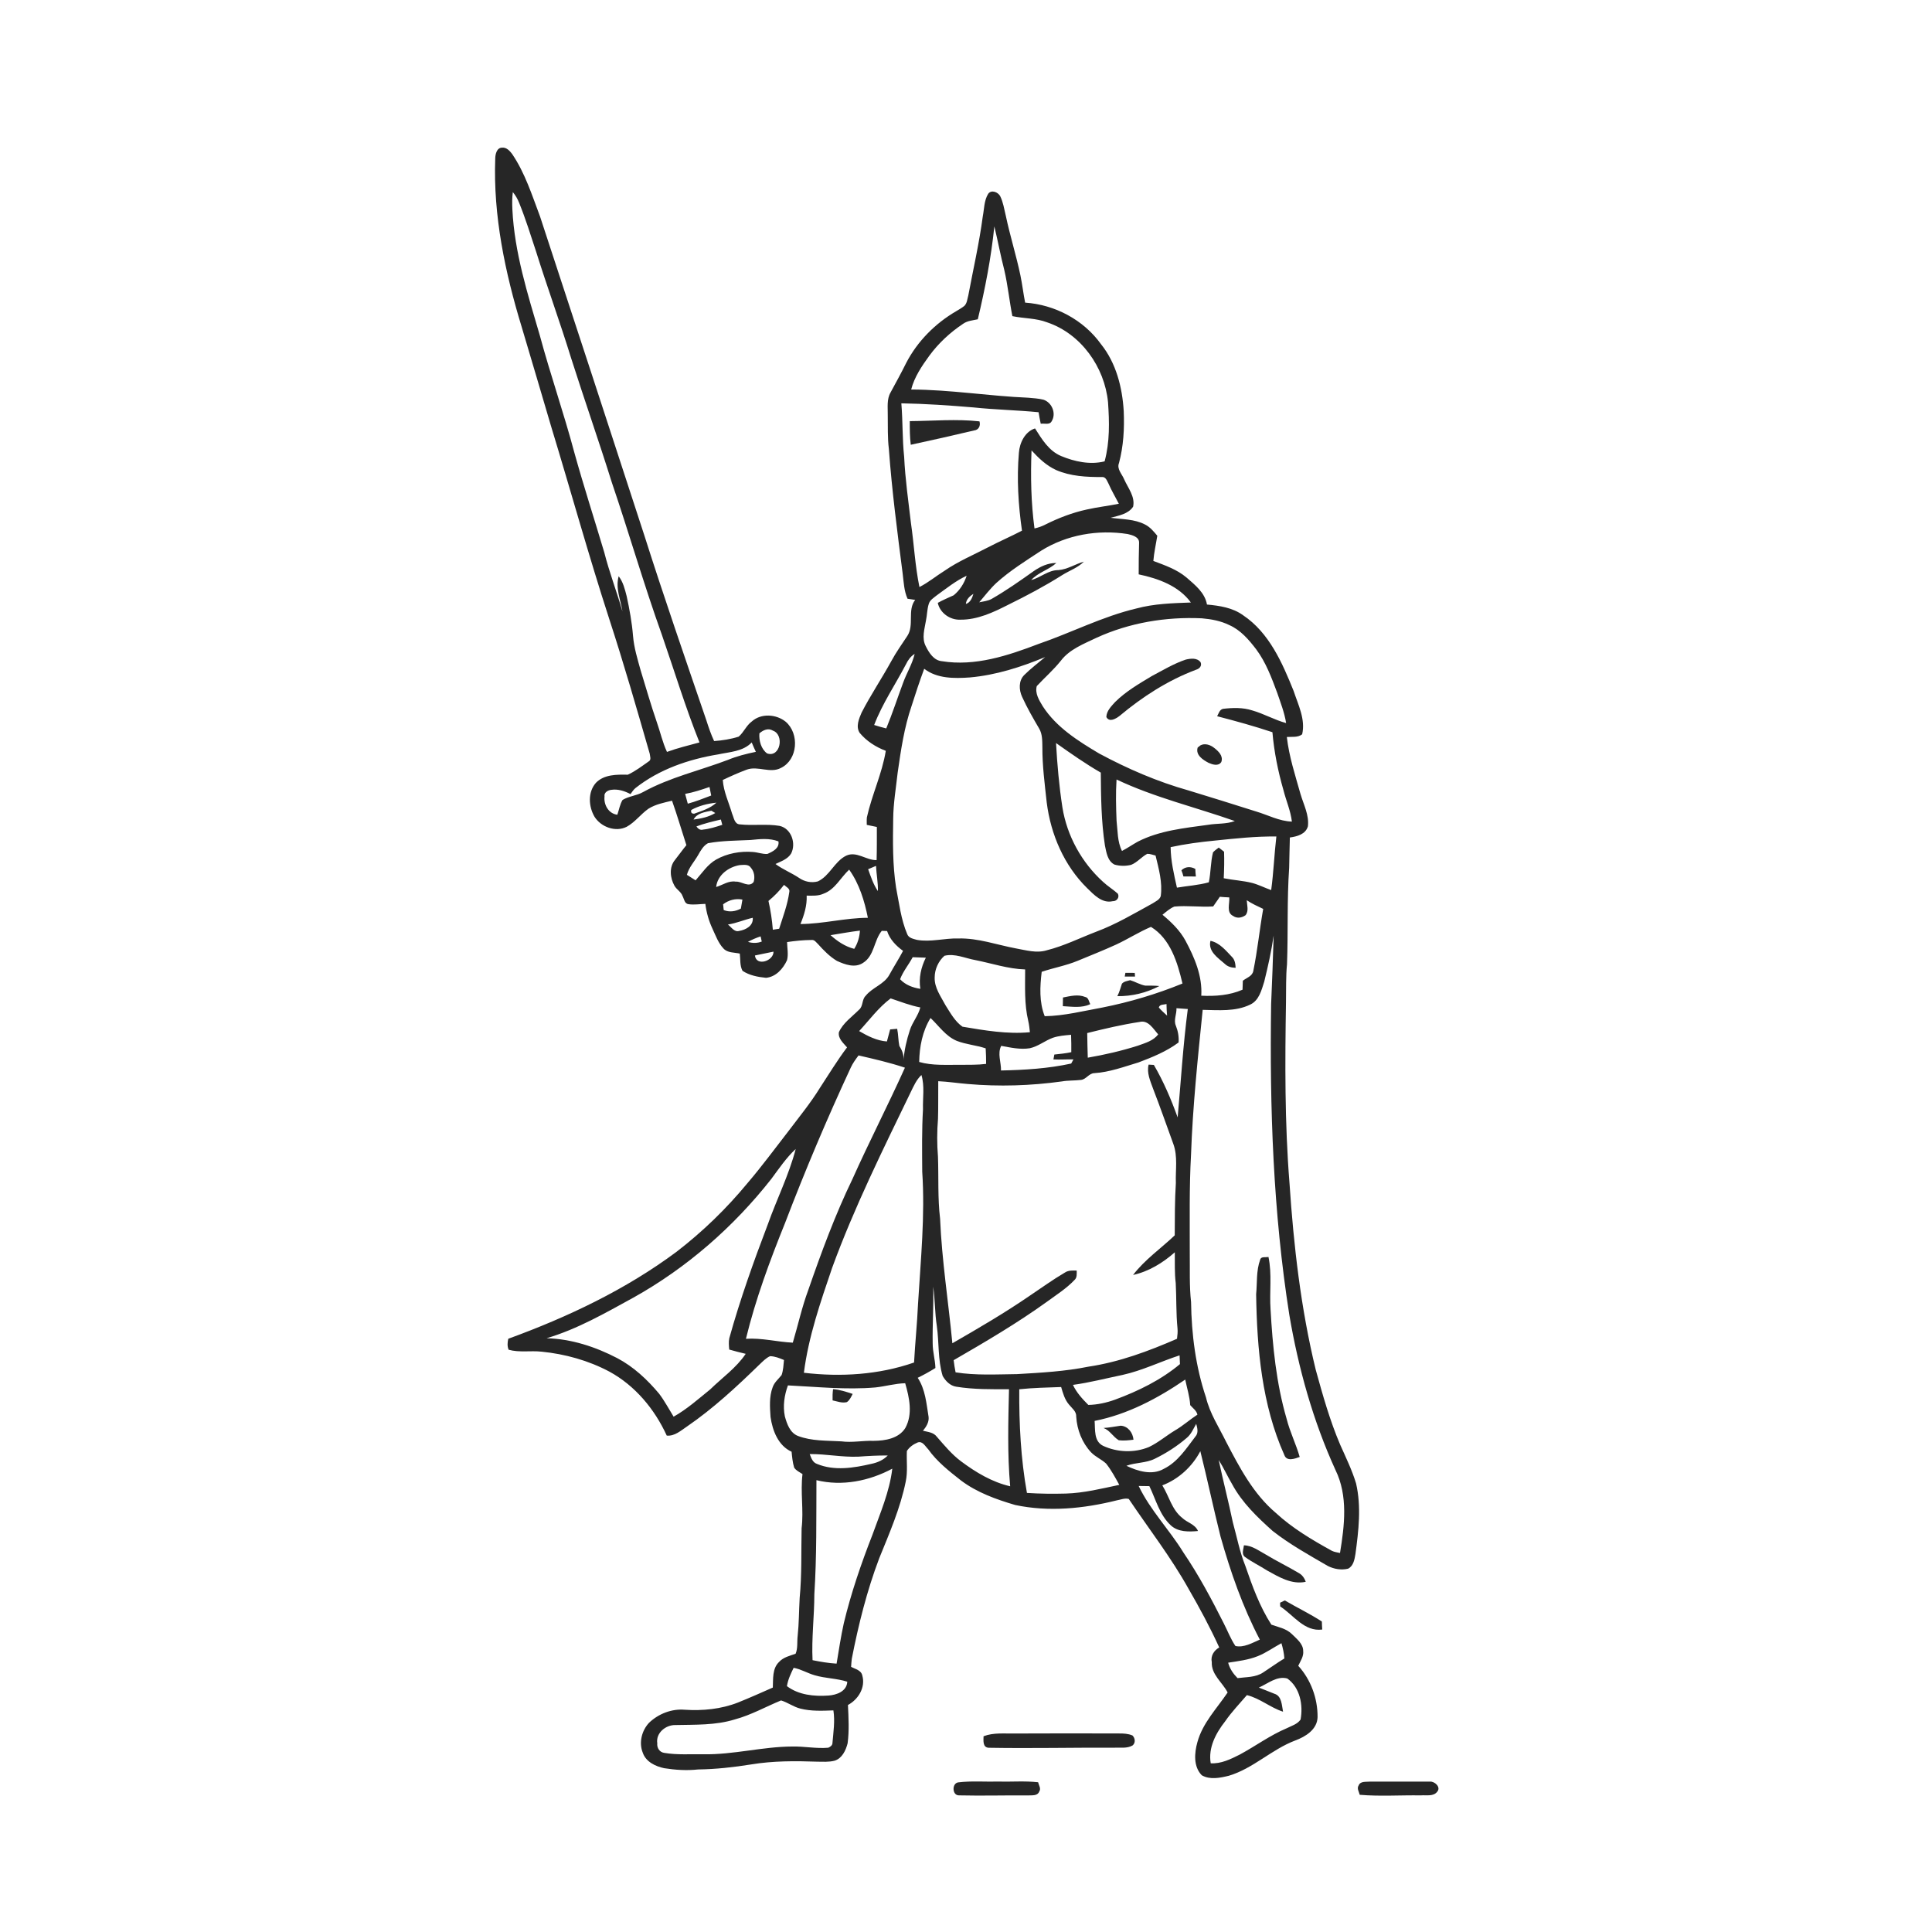 <svg xmlns="http://www.w3.org/2000/svg" width="1024pt" height="1024pt" viewBox="0 0 1024 1024" version="1.1">
<g id="#ffffffff">
<path fill="#ffffff" opacity="0" d=" M 0.00 0.00 L 1024.00 0.00 L 1024.00 1024.00 L 0.00 1024.00 L 0.00 0.00 M 262.49 83.95 C 261.36 114.32 267.69 144.41 276.51 173.31 C 281.84 191.05 287.01 208.84 292.28 226.59 C 302.59 260.40 312.00 294.47 322.92 328.09 C 330.63 351.71 337.49 375.60 344.37 399.48 C 344.49 400.86 345.38 402.78 343.75 403.62 C 340.20 406.10 336.67 408.81 332.75 410.61 C 326.95 410.50 320.23 410.41 315.87 414.89 C 311.49 419.81 311.92 427.44 315.10 432.88 C 318.53 438.35 326.23 441.21 332.17 438.21 C 336.58 435.78 339.59 431.54 343.66 428.66 C 347.44 426.27 351.91 425.42 356.19 424.39 C 358.95 432.17 361.25 440.10 363.80 447.95 C 361.71 450.49 359.80 453.18 357.76 455.77 C 354.56 459.59 355.15 465.30 357.45 469.42 C 358.59 471.51 361.01 472.64 361.78 474.96 C 362.64 476.53 362.79 479.04 365.01 479.25 C 367.95 479.65 370.90 479.17 373.85 479.07 C 374.41 483.67 375.70 488.15 377.67 492.35 C 379.33 495.87 380.65 499.71 383.35 502.61 C 385.53 505.13 389.14 504.76 392.11 505.42 C 392.49 508.46 392.05 511.78 393.55 514.56 C 397.20 516.99 401.69 517.84 405.99 518.26 C 411.25 517.79 415.06 513.45 417.14 508.92 C 417.95 505.79 417.22 502.50 417.17 499.32 C 421.46 498.68 425.79 498.25 430.14 498.21 C 431.71 498.00 432.58 499.48 433.59 500.41 C 436.57 503.73 439.73 506.98 443.58 509.30 C 447.80 511.22 453.12 513.21 457.40 510.36 C 463.46 506.63 463.12 498.54 467.35 493.37 C 468.28 493.39 469.22 493.43 470.17 493.46 C 471.63 497.92 474.91 501.29 478.64 503.98 C 476.40 508.25 473.76 512.30 471.45 516.54 C 468.68 521.75 462.41 523.29 458.83 527.79 C 456.70 529.80 457.58 533.41 455.24 535.24 C 451.52 538.99 446.87 542.12 444.64 547.07 C 444.07 550.44 447.00 552.83 448.95 555.14 C 443.75 562.02 439.30 569.41 434.57 576.60 C 429.68 584.54 423.76 591.76 418.15 599.19 C 410.87 608.55 403.86 618.12 396.14 627.14 C 385.02 640.62 372.39 652.85 358.53 663.51 C 331.56 683.57 300.88 698.09 269.40 709.57 C 268.96 711.51 268.79 713.50 269.59 715.39 C 275.30 716.98 281.23 715.77 287.04 716.41 C 299.53 717.65 311.86 721.08 322.96 726.97 C 336.62 734.40 346.99 746.88 353.39 760.90 C 357.62 761.28 360.84 758.25 364.11 756.08 C 377.99 746.57 390.36 735.08 402.39 723.37 C 404.18 721.70 405.88 719.82 408.15 718.80 C 410.73 718.85 413.17 719.85 415.53 720.83 C 415.26 723.50 415.17 726.25 414.26 728.82 C 412.61 730.92 410.38 732.68 409.51 735.31 C 407.64 740.30 408.05 745.80 408.40 751.02 C 409.43 758.23 412.46 766.23 419.56 769.45 C 419.84 772.27 420.10 775.13 420.92 777.86 C 421.96 779.47 423.79 780.25 425.34 781.29 C 424.17 790.82 426.04 800.44 424.87 810.00 C 424.60 822.31 425.02 834.67 423.84 846.95 C 423.46 853.64 423.49 860.36 422.78 867.04 C 422.39 870.17 422.94 873.60 421.68 876.53 C 418.60 877.61 415.19 878.36 412.91 880.88 C 409.27 884.37 409.83 889.83 409.61 894.44 C 403.49 897.14 397.38 899.87 391.18 902.36 C 382.24 905.87 372.50 906.82 362.97 906.20 C 356.02 905.60 349.06 908.31 344.04 913.08 C 340.13 917.22 338.51 923.65 340.70 929.02 C 342.34 933.80 347.39 936.20 352.02 937.18 C 357.96 938.12 364.01 938.51 370.01 937.85 C 379.47 937.72 388.88 936.67 398.22 935.17 C 409.70 933.28 421.39 933.31 432.99 933.72 C 436.10 933.74 439.29 934.00 442.34 933.21 C 446.34 931.99 448.29 927.74 449.25 924.01 C 450.15 917.27 449.75 910.44 449.43 903.68 C 454.93 900.74 458.83 894.36 457.04 888.07 C 456.46 885.21 453.29 884.65 451.10 883.47 C 451.20 882.02 451.29 880.58 451.47 879.17 C 455.00 861.09 459.47 843.15 466.01 825.91 C 471.40 812.64 477.20 799.36 480.06 785.25 C 481.19 779.91 480.41 774.45 480.66 769.07 C 482.00 766.93 484.18 765.45 486.47 764.50 C 489.01 763.68 490.41 766.61 491.93 768.09 C 496.61 774.70 503.04 779.73 509.35 784.69 C 517.83 791.07 527.97 794.70 538.05 797.67 C 555.86 801.46 574.40 799.60 591.93 795.22 C 594.00 794.87 596.19 793.89 598.28 794.48 C 608.92 810.32 620.69 825.45 629.99 842.16 C 635.84 852.26 641.37 862.56 646.22 873.18 C 643.41 874.81 641.57 877.63 642.27 880.99 C 641.98 887.61 647.90 891.66 650.67 897.05 C 644.94 905.56 637.40 913.24 634.64 923.40 C 633.03 929.13 632.47 936.34 636.97 940.93 C 641.31 943.44 646.70 942.31 651.32 941.18 C 664.22 937.33 674.00 927.22 686.51 922.49 C 692.00 920.46 698.20 916.64 698.34 910.07 C 698.41 900.19 694.78 890.25 688.10 882.91 C 689.24 880.40 691.07 877.94 690.72 875.03 C 690.70 871.20 687.28 868.66 684.82 866.18 C 681.86 863.19 677.65 862.45 673.86 861.10 C 667.66 851.53 663.75 840.68 660.06 829.95 C 657.05 822.48 655.56 814.56 653.42 806.84 C 651.12 795.79 648.26 784.85 645.94 773.83 C 648.59 777.99 650.60 782.52 653.12 786.77 C 658.35 796.46 666.42 804.18 674.54 811.45 C 683.66 818.59 693.83 824.22 703.82 830.02 C 707.07 831.65 710.93 832.31 714.50 831.44 C 717.38 830.02 717.92 826.54 718.41 823.70 C 720.08 811.32 721.60 798.55 718.74 786.22 C 716.59 779.14 713.32 772.46 710.32 765.72 C 704.84 752.87 701.06 739.39 697.35 725.95 C 689.46 693.50 685.66 660.22 683.45 626.95 C 680.90 595.05 681.08 562.99 681.60 531.00 C 681.73 524.36 681.49 517.69 682.14 511.07 C 682.77 494.04 682.10 476.97 683.28 459.96 C 683.35 454.60 683.55 449.24 683.65 443.89 C 687.47 443.37 692.03 442.18 693.22 437.95 C 693.93 431.98 690.92 426.42 689.29 420.83 C 686.48 410.87 683.22 400.95 682.05 390.62 C 684.76 390.42 687.86 391.00 690.17 389.20 C 692.02 381.29 688.07 373.58 685.65 366.23 C 679.64 351.30 672.70 335.34 658.83 326.07 C 653.28 322.05 646.36 321.03 639.72 320.42 C 638.62 314.12 633.41 310.06 628.89 306.11 C 623.80 301.80 617.43 299.63 611.30 297.31 C 611.66 292.81 612.69 288.41 613.39 283.96 C 611.50 281.70 609.58 279.35 606.90 278.01 C 601.30 275.07 594.77 275.27 588.66 274.43 C 592.89 273.27 598.00 272.47 600.58 268.55 C 601.71 263.21 597.89 258.69 595.85 254.10 C 594.73 251.29 591.79 248.60 593.10 245.38 C 595.48 236.46 596.00 227.14 595.60 217.94 C 594.86 205.36 591.59 192.44 583.58 182.45 C 574.33 169.53 559.13 161.47 543.34 160.40 C 542.38 155.57 541.83 150.67 540.82 145.85 C 538.59 135.22 535.30 124.86 533.07 114.23 C 532.23 110.78 531.71 107.18 530.12 103.96 C 528.97 101.79 525.39 100.39 523.75 102.74 C 521.55 106.32 521.68 110.71 520.89 114.72 C 519.03 128.80 515.83 142.65 513.22 156.60 C 512.67 158.47 512.60 160.69 511.13 162.13 C 509.79 163.22 508.27 164.04 506.81 164.94 C 495.69 171.41 486.25 180.90 480.31 192.35 C 477.69 197.64 474.85 202.81 472.03 207.99 C 469.91 211.65 470.60 215.97 470.53 220.00 C 470.63 226.00 470.38 232.02 471.12 237.99 C 472.73 260.05 475.61 281.99 478.42 303.92 C 478.99 308.44 479.13 313.12 481.01 317.34 C 482.35 317.55 483.71 317.77 485.07 317.96 C 480.79 323.40 484.68 331.28 480.93 337.01 C 478.02 341.43 474.93 345.74 472.41 350.41 C 467.35 359.63 461.45 368.38 456.64 377.74 C 455.25 380.99 453.50 385.09 455.62 388.40 C 459.26 392.80 464.18 395.95 469.49 397.95 C 467.52 410.06 462.11 421.26 459.47 433.19 C 459.32 434.51 459.39 435.85 459.41 437.20 C 461.19 437.55 462.97 437.91 464.75 438.31 C 464.73 444.16 464.80 450.02 464.62 455.88 C 459.03 456.00 453.99 450.93 448.44 453.55 C 442.26 456.62 439.78 464.24 433.46 467.17 C 430.05 468.07 426.46 467.34 423.58 465.35 C 419.53 462.64 414.93 460.85 411.02 457.94 C 414.00 456.49 417.53 455.38 419.33 452.36 C 422.06 446.99 419.42 439.09 413.16 437.73 C 406.24 436.57 399.16 437.70 392.21 436.94 C 389.26 436.87 388.99 433.37 388.03 431.28 C 386.32 425.34 383.51 419.65 383.09 413.40 C 387.24 411.43 391.44 409.55 395.75 407.94 C 401.71 405.74 408.18 410.11 413.94 407.01 C 422.91 402.63 423.78 388.87 416.47 382.56 C 411.45 378.47 403.35 377.93 398.42 382.44 C 395.51 384.57 394.21 388.17 391.51 390.44 C 387.30 391.78 382.89 392.46 378.50 392.78 C 376.84 389.23 375.57 385.52 374.39 381.79 C 363.24 349.18 351.95 316.61 341.51 283.76 C 323.16 227.40 304.74 171.07 286.24 114.76 C 281.96 103.42 278.28 91.67 271.40 81.56 C 270.13 79.90 268.45 78.04 266.14 78.26 C 263.32 78.23 262.53 81.70 262.49 83.95 M 659.30 819.05 C 659.13 821.05 657.88 823.65 659.81 825.18 C 663.52 827.92 667.74 829.91 671.62 832.41 C 677.87 835.85 684.60 839.99 692.06 838.39 C 691.40 836.41 690.15 834.66 688.29 833.68 C 682.61 830.30 676.65 827.43 671.00 824.00 C 667.27 822.00 663.71 819.15 659.30 819.05 M 678.47 849.47 C 678.49 849.96 678.52 850.95 678.53 851.45 C 685.61 856.01 691.30 864.95 700.81 863.69 C 700.70 862.27 700.64 860.86 700.62 859.45 C 694.30 855.33 687.48 852.08 680.98 848.27 C 680.35 848.57 679.10 849.17 678.47 849.47 M 521.30 920.25 C 521.26 922.54 520.77 926.18 524.03 926.35 C 546.34 926.74 568.67 926.22 590.99 926.31 C 594.09 926.20 597.44 926.76 600.27 925.14 C 601.96 923.79 601.69 921.22 600.22 919.83 C 597.96 918.86 595.47 918.76 593.06 918.77 C 574.71 918.73 556.35 918.69 538.00 918.79 C 532.42 918.91 526.64 918.20 521.30 920.25 M 507.92 944.69 C 504.41 945.15 504.61 951.62 508.25 951.58 C 520.51 951.87 532.79 951.51 545.07 951.61 C 547.06 951.49 549.90 951.94 550.80 949.59 C 551.93 947.98 550.58 946.23 550.22 944.63 C 543.18 943.85 536.07 944.45 529.00 944.27 C 521.98 944.44 514.90 943.84 507.92 944.69 M 720.10 946.35 C 719.04 947.94 720.31 949.67 720.68 951.28 C 731.44 952.19 742.25 951.42 753.03 951.59 C 755.97 951.32 759.78 952.35 761.82 949.56 C 763.82 947.16 760.36 944.04 757.85 944.29 C 747.21 944.33 736.57 944.24 725.93 944.30 C 723.92 944.50 721.00 943.97 720.10 946.35 Z" />
<path fill="#ffffff" opacity="0" d=" M 271.81 101.81 C 273.23 103.53 274.37 105.47 275.17 107.55 C 278.56 115.90 281.23 124.52 284.05 133.07 C 290.01 152.13 296.88 170.89 302.75 189.97 C 309.76 211.94 317.39 233.70 324.28 255.71 C 333.39 282.47 341.20 309.65 350.74 336.26 C 357.36 355.35 363.22 374.73 370.74 393.50 C 364.97 395.08 359.14 396.46 353.51 398.53 C 351.14 393.45 349.97 387.95 348.10 382.69 C 344.99 373.65 342.36 364.46 339.56 355.32 C 337.89 349.31 336.03 343.30 335.52 337.06 C 334.94 329.95 333.66 322.92 332.14 315.97 C 331.18 312.31 330.29 308.47 327.91 305.43 C 326.12 311.77 328.95 317.89 329.91 324.07 C 326.90 313.57 322.96 303.37 320.27 292.76 C 315.01 275.11 309.33 257.57 304.40 239.82 C 298.84 218.94 291.70 198.53 286.08 177.67 C 279.67 155.85 272.68 133.87 271.57 110.99 C 271.43 107.93 271.40 104.85 271.81 101.81 Z" />
<path fill="#ffffff" opacity="0" d=" M 518.26 169.23 C 522.13 153.00 525.32 136.61 527.02 120.00 C 528.90 127.66 530.30 135.43 532.28 143.06 C 534.17 151.15 534.97 159.43 536.58 167.56 C 542.71 168.86 549.14 168.57 555.05 170.87 C 572.97 176.91 585.47 194.57 587.27 213.13 C 588.01 223.59 588.24 234.32 585.47 244.53 C 577.79 246.46 569.57 244.69 562.39 241.70 C 555.88 238.96 552.19 232.76 548.59 227.07 C 543.30 228.74 540.40 234.70 540.04 239.96 C 538.85 253.73 539.72 267.60 541.67 281.27 C 535.80 284.33 529.71 286.95 523.84 290.01 C 516.06 294.10 507.86 297.47 500.62 302.52 C 496.13 305.31 492.05 308.75 487.32 311.14 C 485.01 299.95 484.46 288.50 482.82 277.22 C 481.45 265.54 479.77 253.89 479.22 242.14 C 478.21 232.71 478.53 223.21 477.73 213.77 C 490.48 213.99 503.22 214.87 515.93 215.94 C 527.42 217.16 538.97 217.37 550.47 218.49 C 550.81 220.53 551.17 222.57 551.61 224.59 C 553.52 224.27 556.32 225.40 557.41 223.26 C 559.96 219.14 557.58 213.37 553.09 211.86 C 550.46 211.19 547.73 211.05 545.04 210.80 C 524.30 209.94 503.72 206.53 482.94 206.45 C 484.65 199.80 488.57 194.03 492.55 188.55 C 497.46 181.86 503.64 176.15 510.55 171.56 C 512.81 169.98 515.64 169.80 518.26 169.23 M 482.20 223.21 C 482.19 227.38 482.20 231.57 482.72 235.73 C 493.91 233.33 505.09 230.81 516.23 228.16 C 518.74 227.94 519.85 225.60 519.14 223.33 C 506.88 221.97 494.50 223.12 482.20 223.21 Z" />
<path fill="#ffffff" opacity="0" d=" M 546.73 238.72 C 550.50 242.84 554.63 246.79 559.77 249.13 C 567.40 252.44 575.84 252.88 584.04 252.83 C 586.12 252.62 586.75 254.94 587.55 256.37 C 589.13 260.03 591.20 263.45 593.01 267.00 C 587.37 268.15 581.64 268.78 576.03 270.05 C 568.40 271.70 561.07 274.53 554.11 278.00 C 552.27 278.96 550.31 279.64 548.30 280.09 C 546.46 266.41 546.20 252.51 546.73 238.72 Z" />
<path fill="#ffffff" opacity="0" d=" M 551.83 291.88 C 565.38 283.42 581.99 280.58 597.68 283.05 C 600.11 283.60 603.87 284.57 603.74 287.70 C 603.56 293.27 603.53 298.85 603.53 304.42 C 613.84 306.60 624.75 310.48 631.19 319.34 C 621.52 319.70 611.73 319.96 602.34 322.50 C 584.36 326.75 567.88 335.32 550.49 341.29 C 534.27 347.49 516.82 353.30 499.25 350.45 C 494.95 350.09 492.41 346.01 490.68 342.51 C 488.42 338.23 490.05 333.39 490.77 328.94 C 491.40 326.03 491.36 322.99 492.25 320.14 C 492.84 318.00 494.93 316.85 496.53 315.52 C 501.65 311.85 506.59 307.82 512.34 305.16 C 511.06 309.15 508.74 312.85 505.47 315.51 C 502.64 316.81 499.76 318.01 497.04 319.53 C 498.18 324.90 503.56 328.67 508.95 328.44 C 518.04 328.56 526.53 324.54 534.46 320.50 C 544.17 315.73 553.75 310.65 562.90 304.87 C 566.74 302.44 571.23 300.96 574.49 297.69 C 569.90 298.95 565.81 301.80 560.97 302.17 C 555.61 302.11 551.55 306.16 546.55 307.44 C 550.22 303.38 555.87 302.05 559.89 298.40 C 555.44 298.34 551.30 300.30 547.74 302.81 C 540.48 307.96 533.20 313.09 525.48 317.50 C 523.47 318.55 521.18 318.77 519.01 319.23 C 521.94 315.78 524.71 312.16 528.01 309.04 C 535.29 302.45 543.66 297.26 551.83 291.88 Z" />
<path fill="#ffffff" opacity="0" d=" M 511.93 320.11 C 512.14 317.64 513.98 316.00 515.93 314.74 C 515.25 316.94 514.35 319.34 511.93 320.11 Z" />
<path fill="#ffffff" opacity="0" d=" M 581.11 338.06 C 598.54 330.06 617.93 326.83 637.02 327.72 C 642.02 328.15 647.05 329.08 651.58 331.32 C 657.57 333.96 661.93 339.08 665.82 344.17 C 670.96 351.07 673.97 359.21 676.94 367.20 C 678.74 372.48 680.80 377.71 681.67 383.24 C 675.47 381.56 669.86 378.28 663.69 376.53 C 658.73 374.93 653.40 375.09 648.29 375.69 C 646.39 376.05 645.93 378.18 645.11 379.62 C 654.95 382.16 664.76 384.87 674.41 388.09 C 675.30 398.51 677.38 408.79 680.27 418.84 C 681.67 424.40 684.06 429.72 684.73 435.46 C 678.04 435.26 672.07 431.97 665.79 430.11 C 653.87 426.35 641.95 422.59 629.99 418.97 C 613.50 414.33 597.67 407.49 582.60 399.39 C 571.43 392.75 559.89 385.50 552.70 374.36 C 550.78 371.18 548.45 367.49 549.51 363.64 C 553.71 359.13 558.39 355.07 562.24 350.24 C 566.89 344.10 574.40 341.30 581.11 338.06 M 628.50 349.59 C 622.14 351.72 616.36 355.23 610.46 358.34 C 603.68 362.41 596.71 366.46 591.05 372.06 C 589.01 374.34 586.47 376.79 586.39 380.05 C 588.03 383.05 591.46 380.91 593.41 379.44 C 605.53 369.28 619.05 360.56 633.91 354.98 C 635.67 354.49 637.17 353.00 636.36 351.05 C 634.58 348.55 631.10 348.99 628.50 349.59 M 636.28 395.04 C 635.91 395.33 635.16 395.92 634.79 396.21 C 633.56 400.20 637.58 402.73 640.56 404.32 C 642.66 405.24 645.79 406.28 647.32 403.87 C 648.47 400.70 645.84 398.18 643.57 396.42 C 641.60 394.82 638.66 393.77 636.28 395.04 Z" />
<path fill="#ffffff" opacity="0" d=" M 480.17 352.10 C 481.23 349.91 482.66 347.86 484.79 346.59 C 483.52 351.97 480.54 356.70 478.68 361.86 C 475.67 369.92 473.02 378.12 469.73 386.08 C 467.57 385.55 465.44 384.94 463.33 384.26 C 467.65 372.91 474.57 362.82 480.17 352.10 Z" />
<path fill="#ffffff" opacity="0" d=" M 514.04 359.06 C 527.87 357.83 541.20 353.56 553.95 348.26 C 550.22 351.42 546.27 354.36 542.81 357.83 C 539.81 360.88 540.05 365.68 541.73 369.33 C 544.37 375.13 547.55 380.66 550.78 386.16 C 552.51 389.10 552.42 392.64 552.48 395.94 C 552.43 405.80 553.73 415.59 554.79 425.38 C 556.92 442.25 563.99 458.75 576.24 470.76 C 579.85 474.28 584.15 478.95 589.76 477.65 C 591.91 477.75 593.50 475.64 592.48 473.67 C 589.98 471.43 587.07 469.68 584.62 467.38 C 573.32 457.15 565.52 443.01 563.10 427.94 C 561.36 416.64 560.35 405.24 559.72 393.83 C 567.46 399.30 575.21 404.76 583.44 409.50 C 583.56 422.38 583.66 435.33 585.63 448.09 C 586.40 451.75 586.98 456.33 590.69 458.24 C 593.53 459.08 596.66 459.10 599.54 458.38 C 602.78 457.08 605.00 454.18 608.06 452.55 C 609.57 452.49 611.00 453.12 612.47 453.46 C 614.16 460.47 616.22 467.69 615.22 474.96 C 614.57 476.97 612.44 477.77 610.84 478.85 C 601.09 484.20 591.48 489.93 581.03 493.82 C 572.31 497.17 563.87 501.40 554.77 503.68 C 549.40 505.33 543.85 503.64 538.52 502.69 C 528.38 500.80 518.45 497.14 508.00 497.41 C 500.64 497.18 493.31 499.47 485.98 498.15 C 484.10 497.60 481.67 497.22 480.87 495.17 C 477.51 487.30 476.58 478.72 474.93 470.40 C 473.07 458.37 473.22 446.15 473.41 434.02 C 473.48 425.77 474.89 417.63 475.79 409.46 C 477.49 397.59 479.24 385.62 483.14 374.23 C 485.23 367.59 487.44 360.99 489.85 354.46 C 496.67 359.74 505.85 359.64 514.04 359.06 Z" />
<path fill="#ffffff" opacity="0" d=" M 402.50 388.70 C 404.46 386.95 407.18 385.73 409.68 387.26 C 415.82 389.42 413.62 401.75 406.57 399.33 C 403.40 396.99 402.19 392.55 402.50 388.70 Z" />
<path fill="#ffffff" opacity="0" d=" M 380.67 399.84 C 386.78 398.52 393.82 398.34 398.42 393.51 C 399.11 395.19 399.84 396.84 400.62 398.49 C 395.57 399.54 390.57 400.78 385.80 402.76 C 370.83 408.44 354.99 412.02 340.88 419.79 C 337.46 421.75 333.34 421.94 329.97 423.99 C 328.52 426.38 328.12 429.22 327.19 431.83 C 322.53 431.25 319.92 426.52 320.41 422.15 C 320.04 420.05 322.20 418.82 323.99 418.63 C 327.55 418.09 331.06 419.25 334.18 420.89 C 334.99 419.80 335.70 418.60 336.76 417.73 C 349.36 407.76 364.96 402.42 380.67 399.84 Z" />
<path fill="#ffffff" opacity="0" d=" M 591.79 413.15 C 611.88 422.67 633.60 427.82 654.49 435.17 C 649.95 436.88 645.02 436.35 640.31 437.17 C 627.67 438.91 614.59 440.19 603.06 446.09 C 600.22 447.66 597.55 449.53 594.67 451.02 C 592.17 446.03 592.44 440.38 591.80 434.99 C 591.51 427.72 591.32 420.42 591.79 413.15 Z" />
<path fill="#ffffff" opacity="0" d=" M 363.14 420.78 C 367.56 420.00 371.81 418.56 376.05 417.12 C 376.38 418.62 376.68 420.12 376.95 421.64 C 372.85 423.19 368.77 424.84 364.54 425.97 C 364.07 424.23 363.60 422.51 363.14 420.78 Z" />
<path fill="#ffffff" opacity="0" d=" M 366.38 429.31 C 370.45 427.04 375.09 425.91 379.70 425.43 C 376.43 428.49 372.05 429.77 367.94 431.27 C 366.58 431.29 366.07 430.64 366.38 429.31 Z" />
<path fill="#ffffff" opacity="0" d=" M 367.60 434.38 C 369.38 430.96 373.64 430.39 377.05 429.69 C 377.56 430.00 378.60 430.61 379.11 430.92 C 375.63 433.04 371.59 433.87 367.60 434.38 Z" />
<path fill="#ffffff" opacity="0" d=" M 369.11 438.02 C 373.32 436.43 377.71 435.40 382.08 434.37 C 382.27 435.07 382.64 436.47 382.83 437.17 C 379.50 438.25 376.14 439.35 372.64 439.70 C 371.12 440.17 369.90 439.21 369.11 438.02 Z" />
<path fill="#ffffff" opacity="0" d=" M 644.06 445.51 C 654.84 444.40 665.64 443.22 676.50 443.36 C 675.39 452.81 675.03 462.34 673.75 471.76 C 670.39 470.59 667.21 468.94 663.78 468.01 C 658.80 466.74 653.64 466.51 648.61 465.49 C 648.84 460.80 648.94 456.11 648.78 451.42 C 647.82 450.70 646.88 449.97 645.96 449.23 C 644.92 450.04 643.80 450.78 642.92 451.77 C 641.61 456.97 641.80 462.40 640.70 467.64 C 635.18 469.20 629.43 469.51 623.80 470.47 C 622.21 463.41 620.52 456.27 620.46 449.00 C 628.24 447.32 636.14 446.27 644.06 445.51 M 626.17 461.26 C 626.60 462.32 626.96 463.42 627.24 464.54 C 629.44 464.58 631.64 464.56 633.85 464.56 C 633.68 463.22 633.59 461.88 633.55 460.55 C 631.07 459.15 628.26 459.26 626.17 461.26 Z" />
<path fill="#ffffff" opacity="0" d=" M 397.83 445.21 C 402.75 444.72 407.85 444.12 412.59 445.95 C 413.22 449.63 409.50 451.39 406.71 452.61 C 404.10 452.76 401.60 451.72 399.02 451.56 C 392.36 451.04 385.47 452.29 379.61 455.56 C 375.02 458.17 372.11 462.74 368.68 466.60 C 367.13 465.64 365.58 464.67 364.06 463.67 C 365.16 459.68 368.08 456.64 370.07 453.11 C 371.40 450.78 372.78 448.27 375.22 446.92 C 382.69 445.54 390.28 445.58 397.83 445.21 Z" />
<path fill="#ffffff" opacity="0" d=" M 379.58 470.13 C 380.23 463.83 386.17 459.49 392.06 458.52 C 394.07 458.44 396.76 457.91 398.02 459.96 C 399.78 461.96 400.20 464.91 399.46 467.43 C 397.00 470.73 393.10 467.03 389.95 467.29 C 386.16 466.65 383.03 469.11 379.58 470.13 Z" />
<path fill="#ffffff" opacity="0" d=" M 460.13 460.70 C 461.53 460.13 462.92 459.53 464.31 458.93 C 464.51 463.39 465.43 467.81 465.31 472.29 C 462.89 468.78 461.56 464.67 460.13 460.70 Z" />
<path fill="#ffffff" opacity="0" d=" M 436.46 473.68 C 442.59 471.48 445.51 465.15 450.07 460.93 C 455.45 468.44 458.20 477.49 459.99 486.45 C 447.99 486.49 436.25 489.69 424.25 489.76 C 426.21 484.97 427.79 479.94 427.55 474.70 C 430.53 474.72 433.67 474.97 436.46 473.68 Z" />
<path fill="#ffffff" opacity="0" d=" M 407.30 477.52 C 410.35 475.00 413.16 472.17 415.54 469.00 C 416.66 470.10 418.89 470.93 418.33 472.90 C 417.40 479.56 414.99 485.87 412.97 492.25 C 412.13 492.38 410.46 492.64 409.62 492.77 C 409.21 487.64 408.45 482.54 407.30 477.52 Z" />
<path fill="#ffffff" opacity="0" d=" M 643.01 480.43 C 644.12 478.68 645.43 477.07 646.52 475.31 C 648.18 475.47 649.85 475.59 651.53 475.64 C 651.85 478.83 649.84 483.66 653.55 485.45 C 655.62 486.93 658.18 486.49 660.16 485.08 C 662.01 482.82 660.91 479.75 660.81 477.14 C 663.53 478.99 666.55 480.32 669.52 481.74 C 667.59 492.64 666.51 503.69 664.29 514.54 C 663.84 517.38 660.74 518.25 658.73 519.79 C 658.66 521.38 658.63 522.97 658.57 524.56 C 651.69 527.56 644.12 528.10 636.70 527.74 C 637.35 517.34 633.14 507.53 628.33 498.57 C 625.37 493.12 620.86 488.76 616.14 484.84 C 618.12 483.25 620.05 481.48 622.43 480.50 C 629.27 479.84 636.15 480.89 643.01 480.43 M 641.56 498.66 C 640.20 504.28 645.52 507.66 649.15 510.85 C 650.70 512.38 652.78 512.92 654.92 512.96 C 654.80 510.86 654.51 508.65 652.91 507.13 C 649.64 503.74 646.42 499.66 641.56 498.66 Z" />
<path fill="#ffffff" opacity="0" d=" M 383.26 479.30 C 386.20 477.06 389.84 476.08 393.50 476.80 C 393.20 478.38 392.92 479.97 392.68 481.57 C 389.80 483.10 386.67 483.58 383.58 482.35 C 383.47 481.32 383.37 480.31 383.26 479.30 Z" />
<path fill="#ffffff" opacity="0" d=" M 385.81 490.01 C 390.34 489.34 394.53 487.44 398.98 486.44 C 399.36 490.70 395.36 492.79 391.76 493.42 C 389.15 494.16 387.61 491.36 385.81 490.01 Z" />
<path fill="#ffffff" opacity="0" d=" M 591.49 500.68 C 597.79 497.77 603.64 493.97 610.04 491.27 C 620.38 497.62 624.10 510.16 626.74 521.29 C 613.05 526.88 598.85 531.12 584.35 534.00 C 574.19 535.84 564.08 538.43 553.72 538.61 C 550.75 531.12 551.18 522.93 552.12 515.08 C 558.43 512.96 565.03 511.80 571.19 509.24 C 577.97 506.43 584.81 503.73 591.49 500.68 M 596.48 515.63 C 596.39 516.13 596.21 517.12 596.13 517.61 C 597.94 517.58 599.76 517.58 601.59 517.59 C 601.55 517.10 601.48 516.13 601.44 515.65 C 599.78 515.65 598.12 515.65 596.48 515.63 M 594.65 521.38 C 593.89 523.60 593.31 525.89 592.20 527.99 C 599.96 528.07 607.60 526.25 614.46 522.62 C 611.96 522.33 609.44 522.45 606.94 522.39 C 604.15 521.88 601.71 520.32 599.02 519.52 C 597.53 519.95 595.69 520.14 594.65 521.38 M 563.39 528.70 C 563.41 530.22 563.39 531.75 563.33 533.29 C 568.17 533.53 573.31 534.42 577.87 532.21 C 577.09 530.90 577.00 528.73 575.18 528.42 C 571.37 526.85 567.24 527.95 563.39 528.70 Z" />
<path fill="#ffffff" opacity="0" d=" M 440.21 495.66 C 445.40 494.83 450.57 493.87 455.78 493.24 C 455.58 496.66 454.60 500.00 452.76 502.91 C 447.98 501.71 443.83 498.91 440.21 495.66 Z" />
<path fill="#ffffff" opacity="0" d=" M 396.43 499.21 C 398.57 498.03 400.82 497.06 403.14 496.30 C 403.29 496.99 403.60 498.36 403.75 499.05 C 401.38 499.95 398.84 499.97 396.43 499.21 Z" />
<path fill="#ffffff" opacity="0" d=" M 675.06 495.88 C 674.69 507.99 674.28 520.14 673.72 532.26 C 672.91 587.30 674.80 642.53 683.38 696.98 C 688.18 725.21 695.93 753.06 707.84 779.15 C 714.55 792.83 712.62 808.63 710.23 823.12 C 708.77 822.78 707.25 822.63 705.92 821.96 C 695.43 816.16 685.00 810.01 676.16 801.83 C 664.29 791.79 656.96 777.78 649.89 764.23 C 646.10 756.48 641.22 749.16 639.20 740.67 C 633.73 724.42 631.53 707.25 631.29 690.15 C 630.33 681.47 630.73 672.72 630.60 664.00 C 630.63 646.67 630.30 629.31 631.27 612.00 C 632.16 586.34 634.87 560.77 637.45 535.24 C 645.84 535.39 654.77 536.24 662.56 532.49 C 667.30 530.34 668.61 524.85 670.06 520.34 C 672.05 512.26 673.88 504.12 675.06 495.88 M 667.91 667.69 C 665.76 673.54 666.38 679.90 665.78 686.00 C 666.22 714.88 668.80 744.58 680.75 771.25 C 682.01 774.75 686.31 773.15 688.87 772.22 C 686.91 765.36 683.67 758.93 681.93 751.99 C 676.43 733.16 674.52 713.52 673.42 694.01 C 672.77 684.75 674.26 675.34 672.31 666.20 C 670.90 666.58 668.36 665.75 667.91 667.69 Z" />
<path fill="#ffffff" opacity="0" d=" M 400.12 506.43 C 403.39 505.70 406.69 505.11 409.97 504.39 C 410.10 509.32 400.86 512.41 400.12 506.43 Z" />
<path fill="#ffffff" opacity="0" d=" M 500.58 506.58 C 506.09 505.21 511.54 507.91 516.92 508.86 C 525.71 510.59 534.33 513.55 543.35 513.82 C 543.35 522.94 542.85 532.21 545.00 541.15 C 545.45 543.10 545.66 545.09 545.87 547.09 C 533.90 548.23 521.91 546.14 510.14 544.17 C 506.15 541.40 503.75 536.90 501.18 532.88 C 498.71 528.19 495.17 523.55 495.40 517.99 C 495.42 513.70 497.37 509.41 500.58 506.58 Z" />
<path fill="#ffffff" opacity="0" d=" M 483.74 507.34 C 486.06 507.44 488.38 507.53 490.71 507.59 C 488.16 512.71 486.88 518.40 487.80 524.10 C 483.80 523.49 479.89 522.05 477.07 519.02 C 478.66 514.78 481.64 511.30 483.74 507.34 Z" />
<path fill="#ffffff" opacity="0" d=" M 455.37 546.50 C 460.80 540.63 465.62 534.00 472.06 529.18 C 477.26 530.91 482.38 532.93 487.79 533.97 C 486.71 538.30 483.61 541.73 482.26 545.96 C 480.56 551.15 479.28 556.53 478.90 562.00 C 479.13 559.20 478.16 556.69 476.68 554.39 C 476.06 551.40 476.15 548.28 475.52 545.28 C 474.28 545.43 473.03 545.54 471.79 545.61 C 471.25 547.75 470.63 549.86 470.08 552.00 C 464.75 551.62 459.91 549.13 455.37 546.50 Z" />
<path fill="#ffffff" opacity="0" d=" M 614.20 534.01 C 614.66 532.17 616.84 532.59 618.27 532.14 C 618.28 534.20 618.41 536.25 618.58 538.31 C 617.10 536.89 615.51 535.58 614.20 534.01 Z" />
<path fill="#ffffff" opacity="0" d=" M 623.55 534.37 C 625.55 534.55 627.55 534.68 629.56 534.80 C 627.06 553.88 625.90 573.09 624.18 592.25 C 620.72 582.65 616.72 573.26 611.57 564.43 C 610.88 564.39 609.49 564.31 608.79 564.27 C 607.71 568.65 609.65 572.84 611.10 576.88 C 614.87 586.62 618.31 596.48 621.88 606.29 C 624.33 612.93 622.98 620.11 623.23 627.01 C 622.64 636.24 622.69 645.51 622.63 654.76 C 615.27 661.75 606.75 667.63 600.55 675.76 C 608.89 673.91 616.33 669.35 622.67 663.74 C 622.75 669.17 622.49 674.62 623.16 680.04 C 623.59 688.03 623.30 696.07 624.10 704.05 C 624.29 705.89 624.06 707.74 623.84 709.58 C 608.79 716.13 593.27 721.92 576.96 724.35 C 564.47 726.88 551.72 727.57 539.02 728.31 C 528.17 728.43 517.24 729.08 506.48 727.37 C 506.08 725.23 505.67 723.09 505.46 720.93 C 522.30 711.19 539.12 701.32 554.92 689.94 C 559.90 686.29 565.21 682.95 569.48 678.45 C 570.96 677.17 570.65 675.15 570.68 673.43 C 568.55 673.38 566.26 673.23 564.40 674.49 C 557.98 678.25 551.96 682.63 545.78 686.77 C 532.54 695.86 518.67 703.96 504.77 711.96 C 502.67 689.95 499.21 668.06 498.27 645.95 C 496.95 635.02 497.55 623.98 497.14 613.00 C 496.59 606.35 496.61 599.65 497.16 593.01 C 497.37 586.36 497.21 579.71 497.29 573.06 C 502.52 573.30 507.70 574.12 512.93 574.54 C 529.53 575.99 546.30 575.47 562.80 573.18 C 566.14 572.59 569.55 572.79 572.91 572.38 C 575.72 572.11 577.13 568.84 580.03 568.79 C 588.10 568.28 595.74 565.41 603.43 563.11 C 610.83 560.31 618.30 557.29 624.68 552.52 C 624.90 549.50 624.37 546.52 623.26 543.72 C 621.90 540.69 623.72 537.51 623.55 534.37 Z" />
<path fill="#ffffff" opacity="0" d=" M 487.19 562.86 C 487.33 554.78 488.92 546.52 493.21 539.56 C 497.67 543.77 501.24 549.24 507.11 551.68 C 512.04 553.60 517.41 553.97 522.43 555.65 C 522.60 558.39 522.67 561.14 522.66 563.89 C 518.13 564.46 513.55 564.33 509.00 564.38 C 501.71 564.29 494.28 564.91 487.19 562.86 Z" />
<path fill="#ffffff" opacity="0" d=" M 576.25 547.54 C 585.44 545.25 594.67 543.06 604.04 541.65 C 608.61 540.48 611.27 545.36 613.86 548.23 C 611.29 551.69 606.98 552.81 603.13 554.22 C 594.44 556.99 585.53 559.04 576.54 560.59 C 576.42 556.24 576.29 551.89 576.25 547.54 Z" />
<path fill="#ffffff" opacity="0" d=" M 558.06 550.03 C 561.16 548.99 564.45 548.75 567.69 548.46 C 567.81 551.53 567.84 554.60 567.81 557.68 C 564.84 558.32 561.82 558.60 558.82 558.93 C 558.65 559.79 558.49 560.65 558.34 561.52 C 561.87 561.71 565.40 561.42 568.94 561.51 C 568.65 562.06 568.05 563.15 567.76 563.70 C 555.56 566.37 543.01 567.12 530.55 567.38 C 530.67 563.03 528.55 558.43 530.66 554.33 C 535.64 555.23 540.72 556.40 545.81 555.59 C 550.25 554.62 553.84 551.58 558.06 550.03 Z" />
<path fill="#ffffff" opacity="0" d=" M 450.93 565.84 C 452.00 563.51 453.52 561.44 455.05 559.40 C 463.30 561.30 471.59 563.20 479.63 565.89 C 470.72 585.69 460.74 605.00 451.86 624.83 C 442.67 643.83 435.37 663.65 428.46 683.57 C 425.05 692.73 422.98 702.29 420.20 711.64 C 411.89 711.25 403.73 709.03 395.36 709.59 C 400.48 688.55 408.03 668.18 416.13 648.13 C 426.76 620.30 438.38 592.85 450.93 565.84 Z" />
<path fill="#ffffff" opacity="0" d=" M 482.70 578.85 C 484.27 575.64 485.72 572.26 488.38 569.78 C 490.16 575.70 489.01 581.93 489.20 588.00 C 488.56 598.98 488.73 610.00 488.80 621.00 C 490.35 644.37 487.99 667.72 486.58 691.03 C 486.12 701.42 485.03 711.77 484.47 722.16 C 465.80 728.66 445.63 729.91 426.08 727.59 C 428.51 708.47 434.86 690.17 441.04 672.01 C 452.72 640.02 467.90 609.47 482.70 578.85 Z" />
<path fill="#ffffff" opacity="0" d=" M 408.83 624.84 C 412.89 619.36 416.72 613.65 421.74 608.99 C 418.15 622.77 411.69 635.58 406.94 648.97 C 399.38 668.81 392.23 688.83 386.54 709.29 C 386.13 711.27 386.34 713.29 386.51 715.29 C 389.40 716.12 392.31 716.87 395.24 717.56 C 390.24 725.01 382.77 730.21 376.42 736.41 C 370.16 741.47 364.08 746.92 357.03 750.87 C 354.49 746.78 352.24 742.50 349.33 738.67 C 343.07 731.22 335.84 724.42 327.17 719.85 C 315.62 713.83 302.81 709.64 289.71 709.29 C 306.06 704.46 320.90 695.88 335.76 687.74 C 364.03 671.97 388.85 650.25 408.83 624.84 Z" />
<path fill="#ffffff" opacity="0" d=" M 494.61 681.95 C 495.61 688.85 495.46 695.86 496.53 702.76 C 497.78 711.56 497.02 720.66 499.62 729.25 C 501.15 731.96 503.60 734.50 506.83 734.98 C 516.07 736.48 525.45 736.35 534.79 736.31 C 534.40 753.46 533.89 770.66 535.41 787.76 C 525.83 785.55 517.25 780.40 509.44 774.58 C 504.48 770.90 500.56 766.10 496.52 761.49 C 494.80 759.15 491.77 758.97 489.18 758.33 C 490.88 756.28 492.46 753.83 492.18 751.05 C 491.01 743.92 490.50 736.46 486.40 730.26 C 489.63 728.71 492.75 726.95 495.79 725.07 C 495.67 720.68 494.32 716.43 494.34 712.03 C 494.16 702.00 494.91 691.98 494.61 681.95 Z" />
<path fill="#ffffff" opacity="0" d=" M 594.97 728.74 C 605.42 726.44 615.09 721.65 625.20 718.37 C 625.24 719.91 625.30 721.46 625.40 723.01 C 615.29 731.44 603.28 737.32 590.98 741.85 C 586.44 743.49 581.67 744.54 576.84 744.64 C 573.68 741.47 570.59 738.12 568.69 734.02 C 577.56 732.81 586.22 730.54 594.97 728.74 Z" />
<path fill="#ffffff" opacity="0" d=" M 580.17 753.11 C 597.63 749.67 613.63 741.17 628.20 731.20 C 629.11 735.71 630.56 740.13 630.84 744.76 C 632.22 746.36 634.13 747.58 634.66 749.79 C 630.69 752.37 627.15 755.56 623.07 757.97 C 618.28 760.81 614.03 764.54 608.99 766.94 C 601.31 770.14 592.22 769.82 584.71 766.34 C 579.67 763.92 580.53 757.72 580.17 753.11 M 584.89 756.86 C 588.30 758.13 589.96 761.59 592.98 763.37 C 595.57 763.70 598.18 763.39 600.77 763.08 C 600.46 759.40 597.89 755.87 594.01 755.65 C 590.97 756.06 587.96 756.69 584.89 756.86 Z" />
<path fill="#ffffff" opacity="0" d=" M 464.02 735.37 C 469.30 734.79 474.44 733.28 479.77 733.14 C 481.97 740.76 483.89 749.47 479.85 756.85 C 476.39 762.45 469.11 763.65 463.04 763.68 C 457.32 763.49 451.63 764.71 445.93 763.95 C 438.23 763.49 430.25 763.88 422.93 761.08 C 418.70 759.42 417.10 754.72 415.99 750.71 C 414.87 745.22 415.71 739.50 417.62 734.29 C 433.07 735.04 448.55 736.71 464.02 735.37 M 441.29 742.24 C 443.77 742.76 446.31 743.80 448.87 743.15 C 450.38 742.10 451.12 740.37 451.93 738.80 C 448.53 737.68 445.12 736.56 441.54 736.27 C 441.29 738.25 441.21 740.25 441.29 742.24 Z" />
<path fill="#ffffff" opacity="0" d=" M 540.23 736.34 C 547.60 735.56 555.02 735.42 562.43 735.15 C 563.38 738.37 564.30 741.77 566.54 744.39 C 568.11 746.37 570.60 748.05 570.42 750.89 C 570.85 757.81 573.51 764.65 578.27 769.74 C 580.59 772.17 583.80 773.45 586.25 775.71 C 589.01 779.19 591.11 783.13 593.25 787.01 C 583.88 788.98 574.51 791.34 564.90 791.62 C 558.03 791.81 551.15 791.73 544.30 791.28 C 541.04 773.18 540.11 754.72 540.23 736.34 Z" />
<path fill="#ffffff" opacity="0" d=" M 629.09 762.04 C 631.41 760.09 632.52 757.22 634.02 754.68 C 634.63 756.88 635.33 759.49 633.59 761.40 C 628.75 767.72 624.23 774.89 616.84 778.51 C 610.65 782.10 603.02 779.77 597.02 776.90 C 601.89 775.07 607.36 775.54 612.07 773.17 C 618.17 770.19 623.95 766.48 629.09 762.04 Z" />
<path fill="#ffffff" opacity="0" d=" M 616.05 787.27 C 624.70 783.98 631.90 777.33 636.20 769.16 C 639.95 784.19 643.14 799.36 646.90 814.38 C 652.20 833.16 658.65 851.71 667.73 869.03 C 663.72 870.77 659.24 873.41 654.80 872.41 C 652.28 868.69 650.69 864.45 648.65 860.47 C 642.14 847.56 635.33 834.77 627.19 822.80 C 619.79 810.73 609.67 800.47 603.52 787.60 C 605.40 787.62 607.29 787.66 609.19 787.68 C 612.61 794.76 614.60 802.96 620.56 808.48 C 624.42 812.06 630.06 811.92 634.97 811.47 C 633.43 807.84 629.20 807.03 626.56 804.48 C 621.08 800.14 619.61 792.97 616.05 787.27 Z" />
<path fill="#ffffff" opacity="0" d=" M 429.16 770.69 C 437.79 770.59 446.37 772.43 455.02 772.06 C 460.18 771.67 465.36 771.39 470.53 771.44 C 468.22 773.84 465.12 775.19 461.90 775.86 C 452.49 778.05 442.22 779.73 433.01 775.90 C 430.70 775.12 429.95 772.72 429.16 770.69 Z" />
<path fill="#ffffff" opacity="0" d=" M 432.73 784.52 C 446.35 787.88 460.72 784.95 472.93 778.43 C 471.49 790.65 466.51 802.01 462.40 813.49 C 456.41 828.81 451.06 844.40 447.22 860.41 C 445.66 867.47 444.60 874.63 443.41 881.76 C 439.11 881.50 434.88 880.78 430.67 879.93 C 430.10 868.27 431.61 856.64 431.62 844.98 C 432.91 824.86 432.62 804.67 432.73 784.52 Z" />
<path fill="#ffffff" opacity="0" d=" M 666.69 877.78 C 671.12 876.01 675.00 873.17 679.19 870.93 C 679.96 873.57 680.57 876.26 680.74 879.02 C 676.90 881.33 673.28 883.98 669.53 886.42 C 665.52 889.13 660.51 888.81 655.92 889.44 C 653.65 887.13 651.77 884.43 650.95 881.26 C 656.25 880.43 661.67 879.81 666.69 877.78 Z" />
<path fill="#ffffff" opacity="0" d=" M 420.65 883.98 C 424.59 884.69 428.05 886.88 431.89 887.95 C 437.51 889.59 443.47 889.55 449.07 891.34 C 448.83 896.47 443.37 898.40 439.02 898.68 C 431.50 899.21 423.27 898.38 417.09 893.69 C 417.63 890.24 419.13 887.08 420.65 883.98 Z" />
<path fill="#ffffff" opacity="0" d=" M 667.21 894.45 C 671.98 892.37 676.79 888.12 682.30 889.64 C 689.04 894.45 690.76 903.66 689.33 911.40 C 687.64 913.88 684.54 914.71 681.99 916.01 C 673.15 919.73 665.42 925.49 657.01 930.01 C 652.25 932.40 647.19 934.91 641.71 934.58 C 640.29 926.34 644.43 918.60 649.36 912.33 C 652.78 907.36 656.97 903.02 660.88 898.45 C 667.83 900.16 673.30 905.08 680.04 907.23 C 679.36 903.88 679.42 898.90 675.45 897.72 C 672.72 896.58 669.94 895.57 667.21 894.45 Z" />
<path fill="#ffffff" opacity="0" d=" M 389.46 911.33 C 398.04 909.03 405.83 904.61 413.98 901.26 C 417.54 902.34 420.59 904.70 424.24 905.60 C 429.94 907.05 435.89 906.76 441.72 906.54 C 442.60 912.23 441.72 917.99 441.23 923.68 C 441.27 925.03 440.13 925.85 439.00 926.33 C 432.65 926.88 426.35 925.56 420.00 925.69 C 404.23 925.74 388.79 930.06 372.99 929.80 C 366.02 929.65 358.96 930.24 352.06 929.06 C 349.57 928.73 348.10 926.36 348.37 923.98 C 347.52 918.52 352.85 914.19 357.98 914.31 C 368.50 914.07 379.28 914.50 389.46 911.33 Z" />
</g>
<g id="#262626ff">
<path fill="#262626" opacity="1.00" d=" M 262.49 83.95 C 262.53 81.70 263.32 78.23 266.14 78.26 C 268.45 78.04 270.13 79.90 271.40 81.56 C 278.28 91.67 281.96 103.42 286.24 114.76 C 304.74 171.07 323.16 227.40 341.51 283.76 C 351.95 316.61 363.24 349.18 374.39 381.79 C 375.57 385.52 376.84 389.23 378.50 392.78 C 382.89 392.46 387.30 391.78 391.51 390.44 C 394.21 388.17 395.51 384.57 398.42 382.44 C 403.35 377.93 411.45 378.47 416.47 382.56 C 423.78 388.87 422.91 402.63 413.94 407.01 C 408.18 410.11 401.71 405.74 395.75 407.94 C 391.44 409.55 387.24 411.43 383.09 413.40 C 383.51 419.65 386.32 425.34 388.03 431.28 C 388.99 433.37 389.26 436.87 392.21 436.94 C 399.16 437.70 406.24 436.57 413.16 437.73 C 419.42 439.09 422.06 446.99 419.33 452.36 C 417.53 455.38 414.00 456.49 411.02 457.94 C 414.93 460.85 419.53 462.64 423.58 465.35 C 426.46 467.34 430.05 468.07 433.46 467.17 C 439.78 464.24 442.26 456.62 448.44 453.55 C 453.99 450.93 459.03 456.00 464.62 455.88 C 464.80 450.02 464.73 444.16 464.75 438.31 C 462.97 437.91 461.19 437.55 459.41 437.20 C 459.39 435.85 459.32 434.51 459.47 433.19 C 462.11 421.26 467.52 410.06 469.49 397.95 C 464.18 395.95 459.26 392.80 455.62 388.40 C 453.50 385.09 455.25 380.99 456.64 377.74 C 461.45 368.38 467.35 359.63 472.41 350.41 C 474.93 345.74 478.02 341.43 480.93 337.01 C 484.68 331.28 480.79 323.40 485.07 317.96 C 483.71 317.77 482.35 317.55 481.01 317.34 C 479.13 313.12 478.99 308.44 478.42 303.92 C 475.61 281.99 472.73 260.05 471.12 237.99 C 470.38 232.02 470.63 226.00 470.53 220.00 C 470.60 215.97 469.91 211.65 472.03 207.99 C 474.85 202.81 477.69 197.64 480.31 192.35 C 486.25 180.90 495.69 171.41 506.81 164.94 C 508.27 164.04 509.79 163.22 511.13 162.13 C 512.60 160.69 512.67 158.47 513.22 156.60 C 515.83 142.65 519.03 128.80 520.89 114.72 C 521.68 110.71 521.55 106.32 523.75 102.74 C 525.39 100.39 528.97 101.79 530.12 103.96 C 531.71 107.18 532.23 110.78 533.07 114.23 C 535.30 124.86 538.59 135.22 540.82 145.85 C 541.83 150.67 542.38 155.57 543.34 160.40 C 559.13 161.47 574.33 169.53 583.58 182.45 C 591.59 192.44 594.86 205.36 595.60 217.94 C 596.00 227.14 595.48 236.46 593.10 245.38 C 591.79 248.60 594.73 251.29 595.85 254.10 C 597.89 258.69 601.71 263.21 600.58 268.55 C 598.00 272.47 592.89 273.27 588.66 274.43 C 594.77 275.27 601.30 275.07 606.90 278.01 C 609.58 279.35 611.50 281.70 613.39 283.96 C 612.69 288.41 611.66 292.81 611.30 297.31 C 617.43 299.63 623.80 301.80 628.89 306.11 C 633.41 310.06 638.62 314.12 639.72 320.42 C 646.36 321.03 653.28 322.05 658.83 326.07 C 672.70 335.34 679.64 351.30 685.65 366.23 C 688.07 373.58 692.02 381.29 690.17 389.20 C 687.86 391.00 684.76 390.42 682.05 390.62 C 683.22 400.95 686.48 410.87 689.29 420.83 C 690.92 426.42 693.93 431.98 693.22 437.95 C 692.03 442.18 687.47 443.37 683.65 443.89 C 683.55 449.24 683.35 454.60 683.28 459.96 C 682.10 476.97 682.77 494.04 682.14 511.07 C 681.49 517.69 681.73 524.36 681.60 531.00 C 681.08 562.99 680.90 595.05 683.45 626.95 C 685.66 660.22 689.46 693.50 697.35 725.95 C 701.06 739.39 704.84 752.87 710.32 765.72 C 713.32 772.46 716.59 779.14 718.74 786.22 C 721.60 798.55 720.08 811.32 718.41 823.70 C 717.92 826.54 717.38 830.02 714.50 831.44 C 710.93 832.31 707.07 831.65 703.82 830.02 C 693.83 824.22 683.66 818.59 674.54 811.45 C 666.42 804.18 658.35 796.46 653.12 786.77 C 650.60 782.52 648.59 777.99 645.94 773.83 C 648.26 784.85 651.12 795.79 653.42 806.84 C 655.56 814.56 657.05 822.48 660.06 829.95 C 663.75 840.68 667.66 851.53 673.86 861.10 C 677.65 862.45 681.86 863.19 684.82 866.18 C 687.28 868.66 690.70 871.20 690.72 875.03 C 691.07 877.94 689.24 880.40 688.10 882.91 C 694.78 890.25 698.41 900.19 698.34 910.07 C 698.20 916.64 692.00 920.46 686.51 922.49 C 674.00 927.22 664.22 937.33 651.32 941.18 C 646.70 942.31 641.31 943.44 636.97 940.93 C 632.47 936.34 633.03 929.13 634.64 923.40 C 637.40 913.24 644.94 905.56 650.67 897.05 C 647.90 891.66 641.98 887.61 642.27 880.99 C 641.57 877.63 643.41 874.81 646.22 873.18 C 641.37 862.56 635.84 852.26 629.99 842.16 C 620.69 825.45 608.92 810.32 598.28 794.48 C 596.19 793.89 594.00 794.87 591.93 795.22 C 574.40 799.60 555.86 801.46 538.05 797.67 C 527.97 794.70 517.83 791.07 509.35 784.69 C 503.04 779.73 496.61 774.70 491.93 768.09 C 490.41 766.61 489.01 763.68 486.47 764.50 C 484.18 765.45 482.00 766.93 480.66 769.07 C 480.41 774.45 481.19 779.91 480.06 785.25 C 477.20 799.36 471.40 812.64 466.01 825.91 C 459.47 843.15 455.00 861.09 451.47 879.17 C 451.29 880.58 451.20 882.02 451.10 883.47 C 453.29 884.65 456.46 885.21 457.04 888.07 C 458.83 894.36 454.93 900.74 449.43 903.68 C 449.75 910.44 450.15 917.27 449.25 924.01 C 448.29 927.74 446.34 931.99 442.34 933.21 C 439.29 934.00 436.10 933.74 432.99 933.72 C 421.39 933.31 409.70 933.28 398.22 935.17 C 388.88 936.67 379.47 937.72 370.01 937.85 C 364.01 938.51 357.96 938.12 352.02 937.18 C 347.39 936.20 342.34 933.80 340.70 929.02 C 338.51 923.65 340.13 917.22 344.04 913.08 C 349.06 908.31 356.02 905.60 362.97 906.20 C 372.50 906.82 382.24 905.87 391.18 902.36 C 397.38 899.87 403.49 897.14 409.61 894.44 C 409.83 889.83 409.27 884.37 412.91 880.88 C 415.19 878.36 418.60 877.61 421.68 876.53 C 422.94 873.60 422.39 870.17 422.78 867.04 C 423.49 860.36 423.46 853.64 423.84 846.95 C 425.02 834.67 424.60 822.31 424.87 810.00 C 426.04 800.44 424.17 790.82 425.34 781.29 C 423.79 780.25 421.96 779.47 420.92 777.86 C 420.10 775.13 419.84 772.27 419.56 769.45 C 412.46 766.23 409.43 758.23 408.40 751.02 C 408.05 745.80 407.64 740.30 409.51 735.31 C 410.38 732.68 412.61 730.92 414.26 728.82 C 415.17 726.25 415.26 723.50 415.53 720.83 C 413.17 719.85 410.73 718.85 408.15 718.80 C 405.88 719.82 404.18 721.70 402.39 723.37 C 390.36 735.08 377.99 746.57 364.11 756.08 C 360.84 758.25 357.62 761.28 353.39 760.90 C 346.99 746.88 336.62 734.40 322.96 726.97 C 311.86 721.08 299.53 717.65 287.04 716.41 C 281.23 715.77 275.30 716.98 269.59 715.39 C 268.79 713.50 268.96 711.51 269.40 709.57 C 300.88 698.09 331.56 683.57 358.53 663.51 C 372.39 652.85 385.02 640.62 396.14 627.14 C 403.86 618.12 410.87 608.55 418.15 599.19 C 423.76 591.76 429.68 584.54 434.57 576.60 C 439.30 569.41 443.75 562.02 448.95 555.14 C 447.00 552.83 444.07 550.44 444.64 547.07 C 446.87 542.12 451.52 538.99 455.24 535.24 C 457.58 533.41 456.70 529.80 458.83 527.79 C 462.41 523.29 468.68 521.75 471.45 516.54 C 473.76 512.30 476.40 508.25 478.64 503.98 C 474.91 501.29 471.63 497.92 470.17 493.46 C 469.22 493.43 468.28 493.39 467.35 493.37 C 463.12 498.54 463.46 506.63 457.40 510.36 C 453.12 513.21 447.80 511.22 443.58 509.30 C 439.73 506.98 436.57 503.73 433.59 500.41 C 432.58 499.48 431.71 498.00 430.14 498.21 C 425.79 498.25 421.46 498.68 417.17 499.32 C 417.22 502.50 417.95 505.79 417.14 508.92 C 415.06 513.45 411.25 517.79 405.99 518.26 C 401.69 517.84 397.20 516.99 393.55 514.56 C 392.05 511.78 392.49 508.46 392.11 505.42 C 389.14 504.76 385.53 505.13 383.35 502.61 C 380.65 499.71 379.33 495.87 377.67 492.35 C 375.70 488.15 374.41 483.67 373.85 479.07 C 370.90 479.17 367.95 479.65 365.01 479.25 C 362.79 479.04 362.64 476.53 361.78 474.96 C 361.01 472.64 358.59 471.51 357.45 469.42 C 355.15 465.30 354.56 459.59 357.76 455.77 C 359.80 453.18 361.71 450.49 363.80 447.95 C 361.25 440.10 358.95 432.17 356.19 424.39 C 351.91 425.42 347.44 426.27 343.66 428.66 C 339.59 431.54 336.58 435.78 332.17 438.21 C 326.23 441.21 318.53 438.35 315.10 432.88 C 311.92 427.44 311.49 419.81 315.87 414.89 C 320.23 410.41 326.95 410.50 332.75 410.61 C 336.67 408.81 340.20 406.10 343.75 403.62 C 345.38 402.78 344.49 400.86 344.37 399.48 C 337.49 375.60 330.63 351.71 322.92 328.09 C 312.00 294.47 302.59 260.40 292.28 226.59 C 287.01 208.84 281.84 191.05 276.51 173.31 C 267.69 144.41 261.36 114.32 262.49 83.95 M 271.81 101.81 C 271.40 104.85 271.43 107.93 271.57 110.99 C 272.68 133.87 279.67 155.85 286.08 177.67 C 291.70 198.53 298.84 218.94 304.40 239.82 C 309.33 257.57 315.01 275.11 320.27 292.76 C 322.96 303.37 326.90 313.57 329.91 324.07 C 328.95 317.89 326.12 311.77 327.91 305.43 C 330.29 308.47 331.18 312.31 332.14 315.97 C 333.66 322.92 334.94 329.95 335.52 337.06 C 336.03 343.30 337.89 349.31 339.56 355.32 C 342.36 364.46 344.99 373.65 348.10 382.69 C 349.97 387.95 351.14 393.45 353.51 398.53 C 359.14 396.46 364.97 395.08 370.74 393.50 C 363.22 374.73 357.36 355.35 350.74 336.26 C 341.20 309.65 333.39 282.47 324.28 255.71 C 317.39 233.70 309.76 211.94 302.75 189.97 C 296.88 170.89 290.01 152.13 284.05 133.07 C 281.23 124.52 278.56 115.90 275.17 107.55 C 274.37 105.47 273.23 103.53 271.81 101.81 M 518.26 169.23 C 515.64 169.80 512.81 169.98 510.55 171.56 C 503.64 176.15 497.46 181.86 492.55 188.55 C 488.57 194.03 484.65 199.80 482.94 206.45 C 503.72 206.53 524.30 209.94 545.04 210.80 C 547.73 211.05 550.46 211.19 553.09 211.86 C 557.58 213.37 559.96 219.14 557.41 223.26 C 556.32 225.40 553.52 224.27 551.61 224.59 C 551.17 222.57 550.81 220.53 550.47 218.49 C 538.97 217.37 527.42 217.16 515.93 215.94 C 503.22 214.87 490.48 213.99 477.73 213.77 C 478.53 223.21 478.21 232.71 479.22 242.14 C 479.77 253.89 481.45 265.54 482.82 277.22 C 484.46 288.50 485.01 299.95 487.32 311.14 C 492.05 308.75 496.13 305.31 500.62 302.52 C 507.86 297.47 516.06 294.10 523.84 290.01 C 529.71 286.95 535.80 284.33 541.67 281.27 C 539.72 267.60 538.85 253.73 540.04 239.96 C 540.40 234.70 543.30 228.74 548.59 227.07 C 552.19 232.76 555.88 238.96 562.39 241.70 C 569.57 244.69 577.79 246.46 585.47 244.53 C 588.24 234.32 588.01 223.59 587.27 213.13 C 585.47 194.57 572.97 176.91 555.05 170.87 C 549.14 168.57 542.71 168.86 536.58 167.56 C 534.97 159.43 534.17 151.15 532.28 143.06 C 530.30 135.43 528.90 127.66 527.02 120.00 C 525.32 136.61 522.13 153.00 518.26 169.23 M 546.73 238.72 C 546.20 252.51 546.46 266.41 548.30 280.09 C 550.31 279.64 552.27 278.96 554.11 278.00 C 561.07 274.53 568.40 271.70 576.03 270.05 C 581.64 268.78 587.37 268.15 593.01 267.00 C 591.20 263.45 589.13 260.03 587.55 256.37 C 586.75 254.94 586.12 252.62 584.04 252.83 C 575.84 252.88 567.40 252.44 559.77 249.13 C 554.63 246.79 550.50 242.84 546.73 238.72 M 551.83 291.88 C 543.66 297.26 535.29 302.45 528.01 309.04 C 524.71 312.16 521.94 315.78 519.01 319.23 C 521.18 318.77 523.47 318.55 525.48 317.50 C 533.20 313.09 540.48 307.96 547.74 302.81 C 551.30 300.30 555.44 298.34 559.89 298.40 C 555.87 302.05 550.22 303.38 546.55 307.44 C 551.55 306.16 555.61 302.11 560.97 302.17 C 565.81 301.80 569.90 298.95 574.49 297.69 C 571.23 300.96 566.74 302.44 562.90 304.87 C 553.75 310.65 544.17 315.73 534.46 320.50 C 526.53 324.54 518.04 328.56 508.95 328.44 C 503.56 328.67 498.18 324.90 497.04 319.53 C 499.76 318.01 502.64 316.81 505.47 315.51 C 508.74 312.85 511.06 309.15 512.34 305.16 C 506.59 307.82 501.65 311.85 496.53 315.52 C 494.93 316.85 492.84 318.00 492.25 320.14 C 491.36 322.99 491.40 326.03 490.77 328.94 C 490.05 333.39 488.42 338.23 490.68 342.51 C 492.41 346.01 494.95 350.09 499.25 350.45 C 516.82 353.30 534.27 347.49 550.49 341.29 C 567.88 335.32 584.36 326.75 602.34 322.50 C 611.73 319.96 621.52 319.70 631.19 319.34 C 624.75 310.48 613.84 306.60 603.53 304.42 C 603.53 298.85 603.56 293.27 603.74 287.70 C 603.87 284.57 600.11 283.60 597.68 283.05 C 581.99 280.58 565.38 283.42 551.83 291.88 M 511.93 320.11 C 514.35 319.34 515.25 316.94 515.93 314.74 C 513.98 316.00 512.14 317.64 511.93 320.11 M 581.11 338.06 C 574.40 341.30 566.89 344.10 562.24 350.24 C 558.39 355.07 553.71 359.13 549.51 363.64 C 548.45 367.49 550.78 371.18 552.70 374.36 C 559.89 385.50 571.43 392.75 582.60 399.39 C 597.67 407.49 613.50 414.33 629.99 418.97 C 641.95 422.59 653.87 426.35 665.79 430.11 C 672.07 431.97 678.04 435.26 684.73 435.46 C 684.06 429.72 681.67 424.40 680.27 418.84 C 677.38 408.79 675.30 398.51 674.41 388.09 C 664.76 384.87 654.95 382.16 645.11 379.62 C 645.93 378.18 646.39 376.05 648.29 375.69 C 653.40 375.09 658.73 374.93 663.69 376.53 C 669.86 378.28 675.47 381.56 681.67 383.24 C 680.80 377.71 678.74 372.48 676.94 367.20 C 673.97 359.21 670.96 351.07 665.82 344.17 C 661.93 339.08 657.57 333.96 651.58 331.32 C 647.05 329.08 642.02 328.15 637.02 327.72 C 617.93 326.83 598.54 330.06 581.11 338.06 M 480.17 352.10 C 474.57 362.82 467.65 372.91 463.33 384.26 C 465.44 384.94 467.57 385.55 469.73 386.08 C 473.02 378.12 475.67 369.92 478.68 361.86 C 480.54 356.70 483.52 351.97 484.79 346.59 C 482.66 347.86 481.23 349.91 480.17 352.10 M 514.04 359.06 C 505.85 359.64 496.67 359.74 489.85 354.46 C 487.44 360.99 485.23 367.59 483.14 374.23 C 479.24 385.62 477.49 397.59 475.79 409.46 C 474.89 417.63 473.48 425.77 473.41 434.02 C 473.22 446.15 473.07 458.37 474.93 470.40 C 476.58 478.72 477.51 487.30 480.87 495.17 C 481.67 497.22 484.10 497.60 485.98 498.15 C 493.31 499.47 500.64 497.18 508.00 497.41 C 518.45 497.14 528.38 500.80 538.52 502.69 C 543.85 503.64 549.40 505.33 554.77 503.68 C 563.87 501.40 572.31 497.17 581.03 493.82 C 591.48 489.93 601.09 484.20 610.84 478.85 C 612.44 477.77 614.57 476.97 615.22 474.96 C 616.22 467.69 614.16 460.47 612.47 453.46 C 611.00 453.12 609.57 452.49 608.06 452.55 C 605.00 454.18 602.78 457.08 599.54 458.38 C 596.66 459.10 593.53 459.08 590.69 458.24 C 586.98 456.33 586.40 451.75 585.63 448.09 C 583.66 435.33 583.56 422.38 583.44 409.50 C 575.21 404.76 567.46 399.30 559.72 393.83 C 560.35 405.24 561.36 416.64 563.10 427.94 C 565.52 443.01 573.32 457.15 584.62 467.38 C 587.07 469.68 589.98 471.43 592.48 473.67 C 593.50 475.64 591.91 477.75 589.76 477.65 C 584.15 478.95 579.85 474.28 576.24 470.76 C 563.99 458.75 556.92 442.25 554.79 425.38 C 553.73 415.59 552.43 405.80 552.48 395.94 C 552.42 392.64 552.51 389.10 550.78 386.16 C 547.55 380.66 544.37 375.13 541.73 369.33 C 540.05 365.68 539.81 360.88 542.81 357.83 C 546.27 354.36 550.22 351.42 553.95 348.26 C 541.20 353.56 527.87 357.83 514.04 359.06 M 402.50 388.70 C 402.19 392.55 403.40 396.99 406.57 399.33 C 413.62 401.75 415.82 389.42 409.68 387.26 C 407.18 385.73 404.46 386.95 402.50 388.70 M 380.67 399.84 C 364.96 402.42 349.36 407.76 336.76 417.73 C 335.70 418.60 334.99 419.80 334.18 420.89 C 331.06 419.25 327.55 418.09 323.99 418.63 C 322.20 418.82 320.04 420.05 320.41 422.15 C 319.92 426.52 322.53 431.25 327.19 431.83 C 328.12 429.22 328.52 426.38 329.97 423.99 C 333.34 421.94 337.46 421.75 340.88 419.79 C 354.99 412.02 370.83 408.44 385.80 402.76 C 390.57 400.78 395.57 399.54 400.62 398.49 C 399.84 396.84 399.11 395.19 398.42 393.51 C 393.82 398.34 386.78 398.52 380.67 399.84 M 591.79 413.15 C 591.32 420.42 591.51 427.72 591.80 434.99 C 592.44 440.38 592.17 446.03 594.67 451.02 C 597.55 449.53 600.22 447.66 603.06 446.09 C 614.59 440.19 627.67 438.91 640.31 437.17 C 645.02 436.35 649.95 436.88 654.49 435.17 C 633.60 427.82 611.88 422.67 591.79 413.15 M 363.14 420.78 C 363.60 422.51 364.07 424.23 364.54 425.97 C 368.77 424.84 372.85 423.19 376.95 421.64 C 376.68 420.12 376.38 418.62 376.05 417.12 C 371.81 418.56 367.56 420.00 363.14 420.78 M 366.38 429.31 C 366.07 430.64 366.58 431.29 367.94 431.27 C 372.05 429.77 376.43 428.49 379.70 425.43 C 375.09 425.91 370.45 427.04 366.38 429.31 M 367.60 434.38 C 371.59 433.87 375.63 433.04 379.11 430.92 C 378.60 430.61 377.56 430.00 377.05 429.69 C 373.64 430.39 369.38 430.96 367.60 434.38 M 369.11 438.02 C 369.90 439.21 371.12 440.17 372.64 439.70 C 376.14 439.35 379.50 438.25 382.83 437.17 C 382.64 436.47 382.27 435.07 382.08 434.37 C 377.71 435.40 373.32 436.43 369.11 438.02 M 644.06 445.51 C 636.14 446.27 628.24 447.32 620.46 449.00 C 620.52 456.27 622.21 463.41 623.80 470.47 C 629.43 469.51 635.18 469.20 640.70 467.64 C 641.80 462.40 641.61 456.97 642.92 451.77 C 643.80 450.78 644.92 450.04 645.96 449.23 C 646.88 449.97 647.82 450.70 648.78 451.42 C 648.94 456.11 648.84 460.80 648.61 465.49 C 653.64 466.51 658.80 466.74 663.78 468.01 C 667.21 468.94 670.39 470.59 673.75 471.76 C 675.03 462.34 675.39 452.81 676.50 443.36 C 665.64 443.22 654.84 444.40 644.06 445.51 M 397.83 445.21 C 390.28 445.58 382.69 445.54 375.22 446.92 C 372.78 448.27 371.40 450.78 370.07 453.11 C 368.08 456.64 365.16 459.68 364.06 463.67 C 365.58 464.67 367.13 465.64 368.68 466.60 C 372.11 462.74 375.02 458.17 379.61 455.56 C 385.47 452.29 392.36 451.04 399.02 451.56 C 401.60 451.72 404.10 452.76 406.71 452.61 C 409.50 451.39 413.22 449.63 412.59 445.95 C 407.85 444.12 402.75 444.72 397.83 445.21 M 379.58 470.13 C 383.03 469.11 386.16 466.65 389.95 467.29 C 393.10 467.03 397.00 470.73 399.46 467.43 C 400.20 464.91 399.78 461.96 398.02 459.96 C 396.76 457.91 394.07 458.44 392.06 458.52 C 386.17 459.49 380.23 463.83 379.58 470.13 M 460.13 460.70 C 461.56 464.67 462.89 468.78 465.31 472.29 C 465.43 467.81 464.51 463.39 464.31 458.93 C 462.92 459.53 461.53 460.13 460.13 460.70 M 436.46 473.68 C 433.67 474.97 430.53 474.72 427.55 474.70 C 427.79 479.94 426.21 484.97 424.25 489.76 C 436.25 489.69 447.99 486.49 459.99 486.45 C 458.20 477.49 455.45 468.44 450.07 460.93 C 445.51 465.15 442.59 471.48 436.46 473.68 M 407.30 477.52 C 408.45 482.54 409.21 487.64 409.62 492.77 C 410.46 492.64 412.13 492.38 412.97 492.25 C 414.99 485.87 417.40 479.56 418.33 472.90 C 418.89 470.93 416.66 470.10 415.54 469.00 C 413.16 472.17 410.35 475.00 407.30 477.52 M 643.01 480.43 C 636.15 480.89 629.27 479.84 622.43 480.50 C 620.05 481.48 618.12 483.25 616.14 484.84 C 620.86 488.76 625.37 493.12 628.33 498.57 C 633.14 507.53 637.35 517.34 636.70 527.74 C 644.12 528.10 651.69 527.56 658.57 524.56 C 658.63 522.97 658.66 521.38 658.73 519.79 C 660.74 518.25 663.84 517.38 664.29 514.54 C 666.51 503.69 667.59 492.64 669.52 481.74 C 666.55 480.32 663.53 478.99 660.81 477.14 C 660.91 479.75 662.01 482.82 660.16 485.08 C 658.18 486.49 655.62 486.93 653.55 485.45 C 649.84 483.66 651.85 478.83 651.53 475.64 C 649.85 475.59 648.18 475.47 646.52 475.31 C 645.43 477.07 644.12 478.68 643.01 480.43 M 383.26 479.30 C 383.37 480.31 383.47 481.32 383.58 482.35 C 386.67 483.58 389.80 483.10 392.68 481.57 C 392.92 479.97 393.20 478.38 393.50 476.80 C 389.84 476.08 386.20 477.06 383.26 479.30 M 385.81 490.01 C 387.61 491.36 389.15 494.16 391.76 493.42 C 395.36 492.79 399.36 490.70 398.98 486.44 C 394.53 487.44 390.34 489.34 385.81 490.01 M 591.49 500.68 C 584.81 503.73 577.97 506.43 571.19 509.24 C 565.03 511.80 558.43 512.96 552.12 515.08 C 551.18 522.93 550.75 531.12 553.72 538.61 C 564.08 538.43 574.19 535.84 584.35 534.00 C 598.85 531.12 613.05 526.88 626.74 521.29 C 624.10 510.16 620.38 497.62 610.04 491.27 C 603.64 493.97 597.79 497.77 591.49 500.68 M 440.21 495.66 C 443.83 498.91 447.98 501.71 452.76 502.91 C 454.60 500.00 455.58 496.66 455.78 493.24 C 450.57 493.87 445.40 494.83 440.21 495.66 M 396.43 499.21 C 398.84 499.97 401.38 499.95 403.75 499.05 C 403.60 498.36 403.29 496.99 403.14 496.30 C 400.82 497.06 398.57 498.03 396.43 499.21 M 675.06 495.88 C 673.88 504.12 672.05 512.26 670.06 520.34 C 668.61 524.85 667.30 530.34 662.56 532.49 C 654.77 536.24 645.84 535.39 637.45 535.24 C 634.87 560.77 632.16 586.34 631.27 612.00 C 630.30 629.31 630.63 646.67 630.60 664.00 C 630.73 672.72 630.33 681.47 631.29 690.15 C 631.53 707.25 633.73 724.42 639.20 740.67 C 641.22 749.16 646.10 756.48 649.89 764.23 C 656.96 777.78 664.29 791.79 676.16 801.83 C 685.00 810.01 695.43 816.16 705.92 821.96 C 707.25 822.63 708.77 822.78 710.23 823.12 C 712.62 808.63 714.55 792.83 707.84 779.15 C 695.93 753.06 688.18 725.21 683.38 696.98 C 674.80 642.53 672.91 587.30 673.72 532.26 C 674.28 520.14 674.69 507.99 675.06 495.88 M 400.12 506.43 C 400.86 512.41 410.10 509.32 409.97 504.39 C 406.69 505.11 403.39 505.70 400.12 506.43 M 500.58 506.58 C 497.37 509.41 495.42 513.70 495.40 517.99 C 495.17 523.55 498.71 528.19 501.18 532.88 C 503.75 536.90 506.15 541.40 510.14 544.17 C 521.91 546.14 533.90 548.23 545.87 547.09 C 545.66 545.09 545.45 543.10 545.00 541.15 C 542.85 532.21 543.35 522.94 543.35 513.82 C 534.33 513.55 525.71 510.59 516.92 508.86 C 511.54 507.91 506.09 505.21 500.58 506.58 M 483.74 507.34 C 481.64 511.30 478.66 514.78 477.07 519.02 C 479.89 522.05 483.80 523.49 487.80 524.10 C 486.88 518.40 488.16 512.71 490.71 507.59 C 488.38 507.53 486.06 507.44 483.74 507.34 M 455.37 546.50 C 459.91 549.13 464.75 551.62 470.08 552.00 C 470.63 549.86 471.25 547.75 471.79 545.61 C 473.03 545.54 474.28 545.43 475.52 545.28 C 476.15 548.28 476.06 551.40 476.68 554.39 C 478.16 556.69 479.13 559.20 478.90 562.00 C 479.28 556.53 480.56 551.15 482.26 545.96 C 483.61 541.73 486.71 538.30 487.79 533.97 C 482.38 532.93 477.26 530.91 472.06 529.18 C 465.62 534.00 460.80 540.63 455.37 546.50 M 614.20 534.01 C 615.51 535.58 617.10 536.89 618.58 538.31 C 618.41 536.25 618.28 534.20 618.27 532.14 C 616.84 532.59 614.66 532.17 614.20 534.01 M 623.55 534.37 C 623.72 537.51 621.90 540.69 623.26 543.72 C 624.37 546.52 624.90 549.50 624.68 552.52 C 618.30 557.29 610.83 560.31 603.43 563.11 C 595.74 565.41 588.10 568.28 580.03 568.79 C 577.13 568.84 575.72 572.11 572.91 572.38 C 569.55 572.79 566.14 572.59 562.80 573.18 C 546.30 575.47 529.53 575.99 512.93 574.54 C 507.70 574.12 502.52 573.30 497.29 573.06 C 497.21 579.71 497.37 586.36 497.16 593.01 C 496.61 599.65 496.59 606.35 497.14 613.00 C 497.55 623.98 496.95 635.02 498.27 645.95 C 499.21 668.06 502.67 689.95 504.77 711.96 C 518.67 703.96 532.54 695.86 545.78 686.77 C 551.96 682.63 557.98 678.25 564.40 674.49 C 566.26 673.23 568.55 673.38 570.68 673.43 C 570.65 675.15 570.96 677.17 569.48 678.45 C 565.21 682.95 559.90 686.29 554.92 689.94 C 539.12 701.32 522.30 711.19 505.46 720.93 C 505.67 723.09 506.08 725.23 506.48 727.37 C 517.24 729.08 528.17 728.43 539.02 728.31 C 551.72 727.57 564.47 726.88 576.96 724.35 C 593.27 721.92 608.79 716.13 623.84 709.58 C 624.06 707.74 624.29 705.89 624.10 704.05 C 623.30 696.07 623.59 688.03 623.16 680.04 C 622.49 674.62 622.75 669.17 622.67 663.74 C 616.33 669.35 608.89 673.91 600.55 675.76 C 606.75 667.63 615.27 661.75 622.63 654.76 C 622.69 645.51 622.64 636.24 623.23 627.01 C 622.98 620.11 624.33 612.93 621.88 606.29 C 618.31 596.48 614.87 586.62 611.10 576.88 C 609.65 572.84 607.71 568.65 608.79 564.27 C 609.49 564.31 610.88 564.39 611.57 564.43 C 616.72 573.26 620.72 582.65 624.18 592.25 C 625.90 573.09 627.06 553.88 629.56 534.80 C 627.55 534.68 625.55 534.55 623.55 534.37 M 487.19 562.86 C 494.28 564.91 501.71 564.29 509.00 564.38 C 513.55 564.33 518.13 564.46 522.66 563.89 C 522.67 561.14 522.60 558.39 522.43 555.65 C 517.41 553.97 512.04 553.60 507.11 551.68 C 501.24 549.24 497.67 543.77 493.21 539.56 C 488.92 546.52 487.33 554.78 487.19 562.86 M 576.25 547.54 C 576.29 551.89 576.42 556.24 576.54 560.59 C 585.53 559.04 594.44 556.99 603.13 554.22 C 606.98 552.81 611.29 551.69 613.86 548.23 C 611.27 545.36 608.61 540.48 604.04 541.65 C 594.67 543.06 585.44 545.25 576.25 547.54 M 558.06 550.03 C 553.84 551.58 550.25 554.62 545.81 555.59 C 540.72 556.40 535.64 555.23 530.66 554.33 C 528.55 558.43 530.67 563.03 530.55 567.38 C 543.01 567.12 555.56 566.37 567.76 563.70 C 568.05 563.15 568.65 562.06 568.94 561.51 C 565.40 561.42 561.87 561.71 558.34 561.52 C 558.49 560.65 558.65 559.79 558.82 558.93 C 561.82 558.60 564.84 558.32 567.81 557.68 C 567.84 554.60 567.81 551.53 567.69 548.46 C 564.45 548.75 561.16 548.99 558.06 550.03 M 450.93 565.84 C 438.38 592.85 426.76 620.30 416.13 648.13 C 408.03 668.18 400.48 688.55 395.36 709.59 C 403.73 709.03 411.89 711.25 420.20 711.64 C 422.98 702.29 425.05 692.73 428.46 683.57 C 435.37 663.65 442.67 643.83 451.86 624.83 C 460.74 605.00 470.72 585.69 479.63 565.89 C 471.59 563.20 463.30 561.30 455.05 559.40 C 453.52 561.44 452.00 563.51 450.93 565.84 M 482.70 578.85 C 467.90 609.47 452.72 640.02 441.04 672.01 C 434.86 690.17 428.51 708.47 426.08 727.59 C 445.63 729.91 465.80 728.66 484.47 722.16 C 485.03 711.77 486.12 701.42 486.58 691.03 C 487.99 667.72 490.35 644.37 488.80 621.00 C 488.73 610.00 488.56 598.98 489.20 588.00 C 489.01 581.93 490.16 575.70 488.38 569.78 C 485.72 572.26 484.27 575.64 482.70 578.85 M 408.83 624.84 C 388.85 650.25 364.03 671.97 335.76 687.74 C 320.90 695.88 306.06 704.46 289.71 709.29 C 302.81 709.64 315.62 713.83 327.17 719.85 C 335.84 724.42 343.07 731.22 349.33 738.67 C 352.24 742.50 354.49 746.78 357.03 750.87 C 364.08 746.92 370.16 741.47 376.42 736.41 C 382.77 730.21 390.24 725.01 395.24 717.56 C 392.31 716.87 389.40 716.12 386.51 715.29 C 386.34 713.29 386.13 711.27 386.54 709.29 C 392.23 688.83 399.38 668.81 406.94 648.97 C 411.69 635.58 418.15 622.77 421.74 608.99 C 416.72 613.65 412.89 619.36 408.83 624.84 M 494.61 681.95 C 494.91 691.98 494.16 702.00 494.34 712.03 C 494.32 716.43 495.67 720.68 495.79 725.07 C 492.75 726.95 489.63 728.71 486.40 730.26 C 490.50 736.46 491.01 743.92 492.18 751.05 C 492.46 753.83 490.88 756.28 489.18 758.33 C 491.77 758.97 494.80 759.15 496.52 761.49 C 500.56 766.10 504.48 770.90 509.44 774.58 C 517.25 780.40 525.83 785.55 535.41 787.76 C 533.89 770.66 534.40 753.46 534.79 736.31 C 525.45 736.35 516.07 736.48 506.83 734.98 C 503.60 734.50 501.15 731.96 499.62 729.25 C 497.02 720.66 497.78 711.56 496.53 702.76 C 495.46 695.86 495.61 688.85 494.61 681.95 M 594.97 728.74 C 586.22 730.54 577.56 732.81 568.69 734.02 C 570.59 738.12 573.68 741.47 576.84 744.64 C 581.67 744.54 586.44 743.49 590.98 741.85 C 603.28 737.32 615.29 731.44 625.40 723.01 C 625.30 721.46 625.24 719.91 625.20 718.37 C 615.09 721.65 605.42 726.44 594.97 728.74 M 580.17 753.11 C 580.53 757.72 579.67 763.92 584.71 766.34 C 592.22 769.82 601.31 770.14 608.99 766.94 C 614.03 764.54 618.28 760.81 623.07 757.97 C 627.15 755.56 630.69 752.37 634.66 749.79 C 634.13 747.58 632.22 746.36 630.84 744.76 C 630.56 740.13 629.11 735.71 628.20 731.20 C 613.63 741.17 597.63 749.67 580.17 753.11 M 464.02 735.37 C 448.55 736.71 433.07 735.04 417.62 734.29 C 415.71 739.50 414.87 745.22 415.99 750.71 C 417.10 754.72 418.70 759.42 422.93 761.08 C 430.25 763.88 438.23 763.49 445.93 763.95 C 451.63 764.71 457.32 763.49 463.04 763.68 C 469.11 763.65 476.39 762.45 479.85 756.85 C 483.89 749.47 481.97 740.76 479.77 733.14 C 474.44 733.28 469.30 734.79 464.02 735.37 M 540.23 736.34 C 540.11 754.72 541.04 773.18 544.30 791.28 C 551.15 791.73 558.03 791.81 564.90 791.62 C 574.51 791.34 583.88 788.98 593.25 787.01 C 591.11 783.13 589.01 779.19 586.25 775.71 C 583.80 773.45 580.59 772.17 578.27 769.74 C 573.51 764.65 570.85 757.81 570.42 750.89 C 570.60 748.05 568.11 746.37 566.54 744.39 C 564.30 741.77 563.38 738.37 562.43 735.15 C 555.02 735.42 547.60 735.56 540.23 736.34 M 629.09 762.04 C 623.95 766.48 618.17 770.19 612.07 773.17 C 607.36 775.54 601.89 775.07 597.02 776.90 C 603.02 779.77 610.65 782.10 616.84 778.51 C 624.23 774.89 628.75 767.72 633.59 761.40 C 635.33 759.49 634.63 756.88 634.02 754.68 C 632.52 757.22 631.41 760.09 629.09 762.04 M 616.05 787.27 C 619.61 792.97 621.08 800.14 626.56 804.48 C 629.20 807.03 633.43 807.84 634.97 811.47 C 630.06 811.92 624.42 812.06 620.56 808.48 C 614.60 802.96 612.61 794.76 609.19 787.68 C 607.29 787.66 605.40 787.62 603.52 787.60 C 609.67 800.47 619.79 810.73 627.19 822.80 C 635.33 834.77 642.14 847.56 648.65 860.47 C 650.69 864.45 652.28 868.69 654.80 872.41 C 659.24 873.41 663.72 870.77 667.73 869.03 C 658.65 851.71 652.20 833.16 646.90 814.38 C 643.14 799.36 639.95 784.19 636.20 769.16 C 631.90 777.33 624.70 783.98 616.05 787.27 M 429.16 770.69 C 429.95 772.72 430.70 775.12 433.01 775.90 C 442.22 779.73 452.49 778.05 461.90 775.86 C 465.12 775.19 468.22 773.84 470.53 771.44 C 465.36 771.39 460.18 771.67 455.02 772.06 C 446.37 772.43 437.79 770.59 429.16 770.69 M 432.73 784.52 C 432.62 804.67 432.91 824.86 431.62 844.98 C 431.61 856.64 430.10 868.27 430.67 879.93 C 434.88 880.78 439.11 881.50 443.41 881.76 C 444.60 874.63 445.66 867.47 447.22 860.41 C 451.06 844.40 456.41 828.81 462.40 813.49 C 466.51 802.01 471.49 790.65 472.93 778.43 C 460.72 784.95 446.35 787.88 432.73 784.52 M 666.69 877.78 C 661.67 879.81 656.25 880.43 650.95 881.26 C 651.77 884.43 653.65 887.13 655.92 889.44 C 660.51 888.81 665.52 889.13 669.53 886.42 C 673.28 883.98 676.90 881.33 680.74 879.02 C 680.57 876.26 679.96 873.57 679.19 870.93 C 675.00 873.17 671.12 876.01 666.69 877.78 M 420.65 883.98 C 419.13 887.08 417.63 890.24 417.09 893.69 C 423.27 898.38 431.50 899.21 439.02 898.68 C 443.37 898.40 448.83 896.47 449.07 891.34 C 443.47 889.55 437.51 889.59 431.89 887.95 C 428.05 886.88 424.59 884.69 420.65 883.98 M 667.21 894.45 C 669.94 895.57 672.72 896.58 675.45 897.72 C 679.42 898.90 679.36 903.88 680.04 907.23 C 673.30 905.08 667.83 900.16 660.88 898.45 C 656.97 903.02 652.78 907.36 649.36 912.33 C 644.43 918.60 640.29 926.34 641.71 934.58 C 647.19 934.91 652.25 932.40 657.01 930.01 C 665.42 925.49 673.15 919.73 681.99 916.01 C 684.54 914.71 687.64 913.88 689.33 911.40 C 690.76 903.66 689.04 894.45 682.30 889.64 C 676.79 888.12 671.98 892.37 667.21 894.45 M 389.46 911.33 C 379.28 914.50 368.50 914.07 357.98 914.31 C 352.85 914.19 347.52 918.52 348.37 923.98 C 348.10 926.36 349.57 928.73 352.06 929.06 C 358.96 930.24 366.02 929.65 372.99 929.80 C 388.79 930.06 404.23 925.74 420.00 925.69 C 426.35 925.56 432.65 926.88 439.00 926.33 C 440.13 925.85 441.27 925.03 441.23 923.68 C 441.72 917.99 442.60 912.23 441.72 906.54 C 435.89 906.76 429.94 907.05 424.24 905.60 C 420.59 904.70 417.54 902.34 413.98 901.26 C 405.83 904.61 398.04 909.03 389.46 911.33 Z" />
<path fill="#262626" opacity="1.00" d=" M 482.20 223.21 C 494.50 223.12 506.88 221.97 519.14 223.33 C 519.85 225.60 518.74 227.94 516.23 228.16 C 505.09 230.81 493.91 233.33 482.72 235.73 C 482.20 231.57 482.19 227.38 482.20 223.21 Z" />
<path fill="#262626" opacity="1.00" d=" M 628.50 349.59 C 631.10 348.99 634.58 348.55 636.36 351.05 C 637.17 353.00 635.67 354.49 633.91 354.98 C 619.05 360.56 605.53 369.28 593.41 379.44 C 591.46 380.91 588.03 383.05 586.39 380.05 C 586.47 376.79 589.01 374.34 591.05 372.06 C 596.71 366.46 603.68 362.41 610.46 358.34 C 616.36 355.23 622.14 351.72 628.50 349.59 Z" />
<path fill="#262626" opacity="1.00" d=" M 636.28 395.04 C 638.66 393.77 641.60 394.82 643.57 396.42 C 645.84 398.18 648.47 400.70 647.32 403.87 C 645.79 406.28 642.66 405.24 640.56 404.32 C 637.58 402.73 633.56 400.20 634.79 396.21 C 635.16 395.92 635.91 395.33 636.28 395.04 Z" />
<path fill="#262626" opacity="1.00" d=" M 626.17 461.26 C 628.26 459.26 631.07 459.15 633.55 460.55 C 633.59 461.88 633.68 463.22 633.85 464.56 C 631.64 464.56 629.44 464.58 627.24 464.54 C 626.96 463.42 626.60 462.32 626.17 461.26 Z" />
<path fill="#262626" opacity="1.00" d=" M 641.56 498.66 C 646.42 499.66 649.64 503.74 652.91 507.13 C 654.51 508.65 654.80 510.86 654.92 512.96 C 652.78 512.92 650.70 512.38 649.15 510.85 C 645.52 507.66 640.20 504.28 641.56 498.66 Z" />
<path fill="#262626" opacity="1.00" d=" M 596.48 515.63 C 598.12 515.65 599.78 515.65 601.44 515.65 C 601.48 516.13 601.55 517.10 601.59 517.59 C 599.76 517.58 597.94 517.58 596.13 517.61 C 596.21 517.12 596.39 516.13 596.48 515.63 Z" />
<path fill="#262626" opacity="1.00" d=" M 594.65 521.38 C 595.69 520.14 597.53 519.95 599.02 519.52 C 601.71 520.32 604.15 521.88 606.94 522.39 C 609.44 522.45 611.96 522.33 614.46 522.62 C 607.60 526.25 599.96 528.07 592.20 527.99 C 593.31 525.89 593.89 523.60 594.65 521.38 Z" />
<path fill="#262626" opacity="1.00" d=" M 563.39 528.70 C 567.24 527.95 571.37 526.85 575.18 528.42 C 577.00 528.73 577.09 530.90 577.87 532.21 C 573.31 534.42 568.17 533.53 563.33 533.29 C 563.39 531.75 563.41 530.22 563.39 528.70 Z" />
<path fill="#262626" opacity="1.00" d=" M 667.91 667.69 C 668.36 665.75 670.90 666.58 672.31 666.20 C 674.26 675.34 672.77 684.75 673.42 694.01 C 674.52 713.52 676.43 733.16 681.93 751.99 C 683.67 758.93 686.91 765.36 688.87 772.22 C 686.31 773.15 682.01 774.75 680.75 771.25 C 668.80 744.58 666.22 714.88 665.78 686.00 C 666.38 679.90 665.76 673.54 667.91 667.69 Z" />
<path fill="#262626" opacity="1.00" d=" M 441.29 742.24 C 441.21 740.25 441.29 738.25 441.54 736.27 C 445.12 736.56 448.53 737.68 451.93 738.80 C 451.12 740.37 450.38 742.10 448.87 743.15 C 446.31 743.80 443.77 742.76 441.29 742.24 Z" />
<path fill="#262626" opacity="1.00" d=" M 584.89 756.86 C 587.96 756.69 590.97 756.06 594.01 755.65 C 597.89 755.87 600.46 759.40 600.77 763.08 C 598.18 763.39 595.57 763.70 592.98 763.37 C 589.96 761.59 588.30 758.13 584.89 756.86 Z" />
<path fill="#262626" opacity="1.00" d=" M 659.30 819.05 C 663.71 819.15 667.27 822.00 671.00 824.00 C 676.65 827.43 682.61 830.30 688.29 833.68 C 690.15 834.66 691.40 836.41 692.06 838.39 C 684.60 839.99 677.87 835.85 671.62 832.41 C 667.74 829.91 663.52 827.92 659.81 825.18 C 657.88 823.65 659.13 821.05 659.30 819.05 Z" />
<path fill="#262626" opacity="1.00" d=" M 678.47 849.47 C 679.10 849.17 680.35 848.57 680.98 848.27 C 687.48 852.08 694.30 855.33 700.62 859.45 C 700.64 860.86 700.70 862.27 700.81 863.69 C 691.30 864.95 685.61 856.01 678.53 851.45 C 678.52 850.95 678.49 849.96 678.47 849.47 Z" />
<path fill="#262626" opacity="1.00" d=" M 521.30 920.25 C 526.64 918.20 532.42 918.91 538.00 918.79 C 556.35 918.69 574.71 918.73 593.06 918.77 C 595.47 918.76 597.96 918.86 600.22 919.83 C 601.69 921.22 601.96 923.79 600.27 925.14 C 597.44 926.76 594.09 926.20 590.99 926.31 C 568.67 926.22 546.34 926.74 524.03 926.35 C 520.77 926.18 521.26 922.54 521.30 920.25 Z" />
<path fill="#262626" opacity="1.00" d=" M 507.92 944.69 C 514.90 943.84 521.98 944.44 529.00 944.27 C 536.07 944.45 543.18 943.85 550.22 944.63 C 550.58 946.23 551.93 947.98 550.80 949.59 C 549.90 951.94 547.06 951.49 545.07 951.61 C 532.79 951.51 520.51 951.87 508.25 951.58 C 504.61 951.62 504.41 945.15 507.92 944.69 Z" />
<path fill="#262626" opacity="1.00" d=" M 720.10 946.35 C 721.00 943.97 723.92 944.50 725.93 944.30 C 736.57 944.24 747.21 944.33 757.85 944.29 C 760.36 944.04 763.82 947.16 761.82 949.56 C 759.78 952.35 755.97 951.32 753.03 951.59 C 742.25 951.42 731.44 952.19 720.68 951.28 C 720.31 949.67 719.04 947.94 720.10 946.35 Z" />
</g>
</svg>